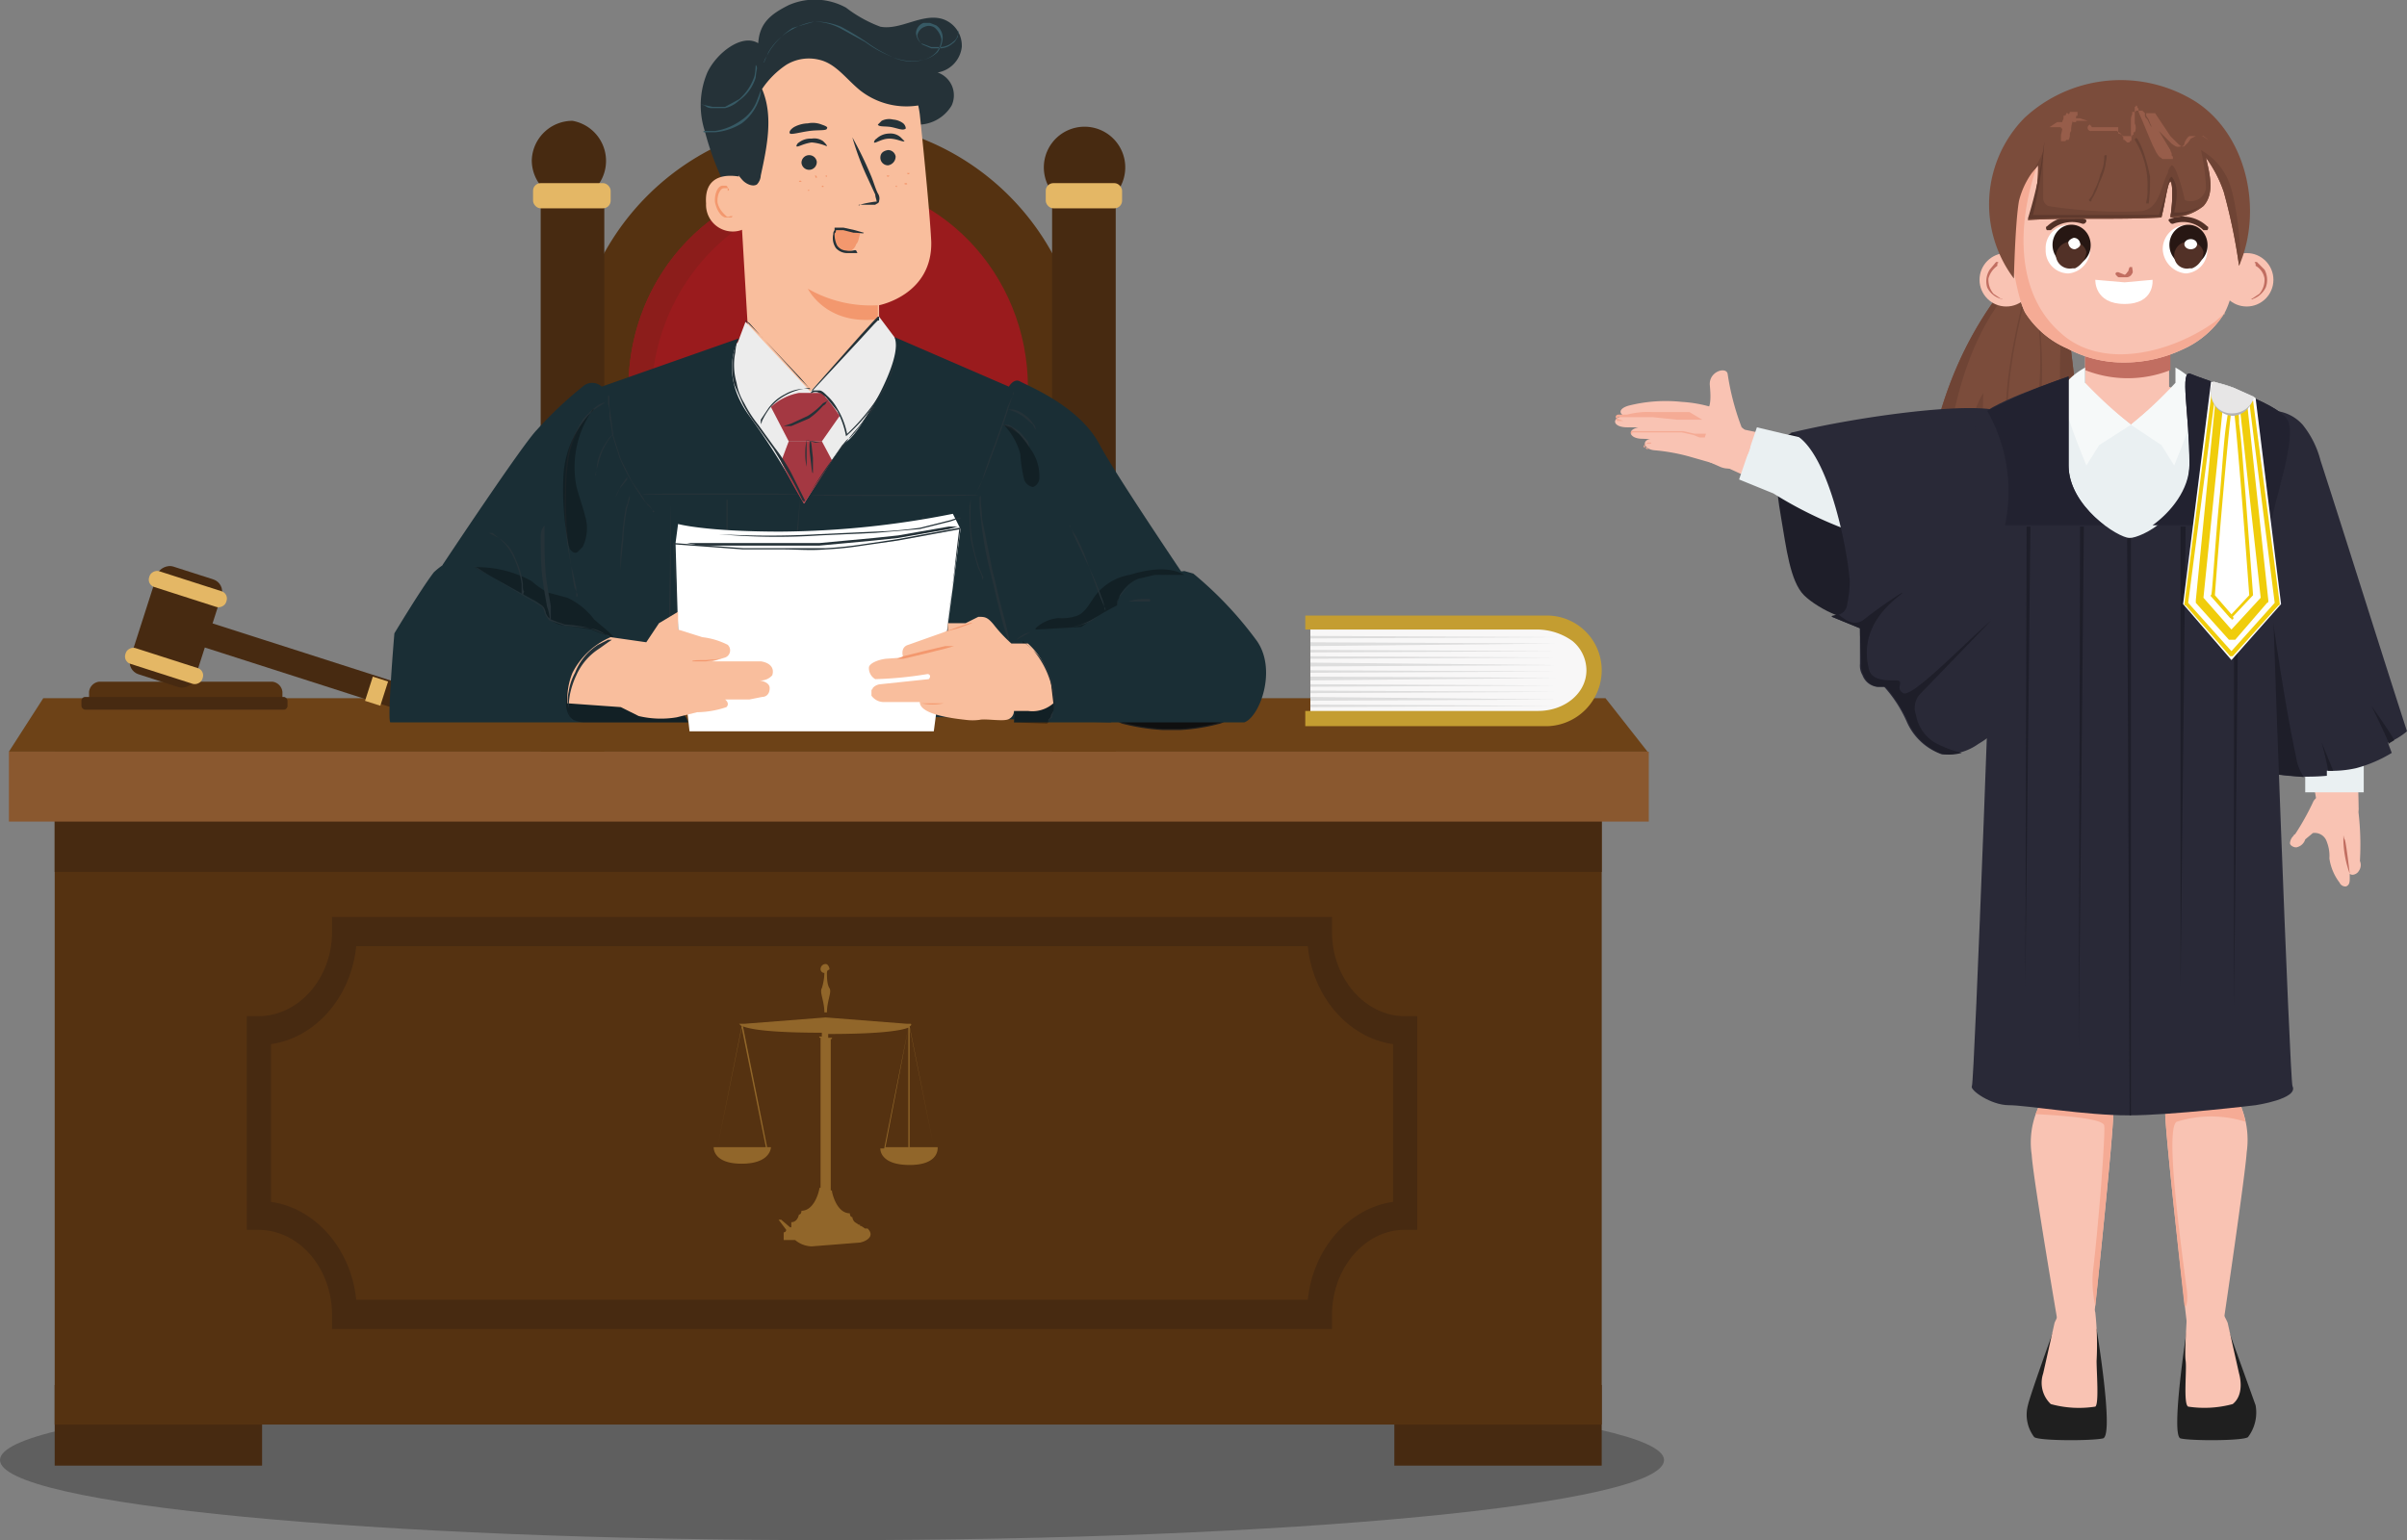 <svg xmlns="http://www.w3.org/2000/svg" viewBox="0 0 189.2 121.1"><rect x="0" y="0" width="189.2" height="121.1" fill="#808080" stroke="none"/><defs><style>.b7a71f2b-9a0e-4c72-bdf7-348ad90ee4cd{isolation:isolate;}.b2fd665e-6e10-4800-842e-e135c419e4ea{fill:#000102;opacity:0.26;}.a98becfd-8459-416e-8bdb-0e85b7994f72{fill:#553211;}.edb0c7a4-c25d-4a51-9c5c-322af519c6a7{fill:#9a1b1d;}.b1e72202-3136-43a2-a39b-ad34d199d5dd{fill:#8c1d1b;}.a52b76dc-0143-42da-9439-801d92d3025f{fill:#472a11;}.bcd24688-e4cb-4b28-b4c0-cf6c53bc0bd3{fill:#e4b765;}.a0610abd-37f6-4e77-aa87-e44f770d34f8{fill:#8a582f;}.a40243da-9cc5-4b57-8059-79b3f283a1ea{fill:#6d4217;}.b0bd56e8-de31-4569-8c08-b4e64658146c{fill:#c49d31;}.b12d3fc1-ccb1-4b12-b33a-aca77feb0274{fill:#f8f7f7;}.f83edacd-d40d-405a-8840-ffc079edf52f{fill:#ddd;}.a4adcfe8-a665-43d8-85b7-4bb908926cb1{fill:#1d1d1d;}.b2dd52e2-86ed-48e2-b691-3666b548cbf9{fill:#0f0f0f;}.bc26c3a1-bdb2-4c26-873a-775f6a43bc8a{fill:#253238;}.afe51736-ac05-48fd-aeea-dd63b80d36ce{fill:#f9be9d;}.b05e2c6b-5534-4467-9fbf-6d3c7ea68373{fill:#f3986e;}.b0087734-c6b4-4486-b271-b4ffa0a2a8eb{fill:#375a65;}.e01823d2-bd18-43ca-90f1-a7c8bc029f4b{fill:#ececec;}.fdcce790-1347-4f0f-b1f0-0deb5892e72f{fill:#1a2e35;}.b375ef18-bf51-45e1-8cca-8f02a56e260e{opacity:0.3;}.fc3e3813-0e62-4694-bd38-d7d392cc6574{fill:#000001;}.aed6a647-4e78-4eff-b568-8ce6559fe149{fill:#ea505e;}.f4f8c80f-471f-4285-85ef-ebd439589478{fill:#fff;}.f80f599d-3418-4472-aae9-cf63992cdac9{opacity:0.49;}.f6e44aca-ef77-4bbb-a80a-c1bf6e6777fb{fill:#d19e43;}.bc12500b-8492-4b38-8e5e-f0bad2178ad9{fill:#7b4c3b;}.f5fc82f7-2e90-4d8f-a919-3f6043ea036f{fill:#6f4435;}.afdc2358-9f1c-4244-a4fe-40d682f16718{fill:#1e1e29;}.feb6c25e-ce3b-428f-88e9-92ad2106c508{fill:#f9c3b3;}.b64ee760-1af5-445e-a383-934a257c6eb9,.e237617b-58b7-4283-8b56-321b61c359a0{fill:#eaf0f2;}.b6cf96de-089b-4312-85a4-be362fc27651{fill:#f5ab95;}.f8d1a2d2-8100-49b6-ba8a-303e91cdc6f8{fill:#292937;}.e5aab837-229a-433c-b388-0fed10d96eb1{fill:#1f1f1f;}.e1ea83f3-8cc2-432f-9e55-4e9e30240fb7{fill:#c16e61;}.ba131fa5-3530-45c9-bf33-48a9fb170e3f{fill:#1a1a1a;}.e863bee7-5dc2-4622-9d97-827eed1aabda{fill:#fbbe32;}.b9a04d6d-c0cc-4a09-b748-df672253694d,.e237617b-58b7-4283-8b56-321b61c359a0{mix-blend-mode:multiply;}.b3fbff99-25d4-4a59-bfe2-b2d98289a4ca{fill:#b1b4b5;}.bbd3e325-b2ca-4586-bf5a-592adea3cceb{fill:#f6f9f9;}.f12d327f-b230-4d2f-b096-7d38469c1dab{fill:#222230;}.b4c942a5-46a5-4ffc-bfc2-e8caecf38598{fill:#271713;}.e812cd24-8b69-4f47-bcdc-032cc6639234{fill:#523127;}.e7c49cea-beb0-4297-84d9-2d83bbd48144{fill:#fffffe;}.a4492fad-1790-45f7-88e9-f18d088e4c14{fill:#684133;}.a0be0819-1d4c-4a08-8476-c1e665522e35{fill:#5e392d;}.a5d640a5-6e29-4c7a-b061-1d1257e78f5e{fill:#975d4a;}.b20a0d12-80c7-486a-b4ec-4d16ed7b7ac6{fill:#f0cd0b;}.aa6ab7d3-1378-4e37-a5b1-1b8e79c91ff5{fill:#b4b4b4;}.bbaf8fdf-c44c-4c82-9174-5117af0818b9{fill:#e7e6e6;}</style></defs><g class="b7a71f2b-9a0e-4c72-bdf7-348ad90ee4cd"><g id="b3b77d65-d0eb-48e7-b023-22509dd6d165" data-name="Layer 1"><path class="b2fd665e-6e10-4800-842e-e135c419e4ea" d="M456.2,534.4c0,3.5-29.3,6.3-65.4,6.3s-65.4-2.8-65.4-6.3,29.3-6.2,65.4-6.2S456.2,531,456.2,534.4Z" transform="translate(-325.4 -419.6)"/><path class="a98becfd-8459-416e-8bdb-0e85b7994f72" d="M405.2,478.5H375.8a5.4,5.4,0,0,1-5.4-5.4V449.2a20.1,20.1,0,0,1,20.1-20.1h0a20.1,20.1,0,0,1,20.1,20.1v23.9A5.4,5.4,0,0,1,405.2,478.5Z" transform="translate(-325.4 -419.6)"/><path class="edb0c7a4-c25d-4a51-9c5c-322af519c6a7" d="M406.2,478.5H374.8V450.1c0-9,7-16.3,15.7-16.3h0c8.7,0,15.7,7.3,15.7,16.3Z" transform="translate(-325.4 -419.6)"/><path class="b1e72202-3136-43a2-a39b-ad34d199d5dd" d="M376.6,451c0-9,7-16.3,15.7-16.3h0a14.5,14.5,0,0,1,5.9,1.2,15.6,15.6,0,0,0-7.7-2.1h0c-8.7,0-15.7,7.3-15.7,16.3v28.4h1.8Z" transform="translate(-325.4 -419.6)"/><path class="a52b76dc-0143-42da-9439-801d92d3025f" d="M407.5,432.2a3.2,3.2,0,0,1,6.3,0,3.2,3.2,0,1,1-6.3,0Z" transform="translate(-325.4 -419.6)"/><polygon class="a52b76dc-0143-42da-9439-801d92d3025f" points="85 15.6 82.7 15.6 82.7 62.7 85 62.7 87.7 62.7 87.7 15.6 85 15.6"/><rect class="bcd24688-e4cb-4b28-b4c0-cf6c53bc0bd3" x="82.2" y="14.4" width="6" height="1.98" rx="0.6"/><path class="a52b76dc-0143-42da-9439-801d92d3025f" d="M367.2,432.2a3.2,3.2,0,0,1,3.2-3.1,3.2,3.2,0,0,1,0,6.3A3.2,3.2,0,0,1,367.2,432.2Z" transform="translate(-325.4 -419.6)"/><polygon class="a52b76dc-0143-42da-9439-801d92d3025f" points="44.7 15.6 42.5 15.6 42.5 62.7 44.7 62.7 47.5 62.7 47.5 15.6 44.7 15.6"/><rect class="bcd24688-e4cb-4b28-b4c0-cf6c53bc0bd3" x="41.9" y="14.4" width="6.1" height="1.98" rx="0.6"/><rect class="a52b76dc-0143-42da-9439-801d92d3025f" x="4.3" y="108.9" width="16.3" height="6.34"/><rect class="a52b76dc-0143-42da-9439-801d92d3025f" x="109.6" y="108.9" width="16.3" height="6.34"/><rect class="a98becfd-8459-416e-8bdb-0e85b7994f72" x="4.3" y="59.1" width="121.6" height="52.91"/><rect class="a52b76dc-0143-42da-9439-801d92d3025f" x="4.3" y="59.1" width="121.6" height="9.46"/><rect class="a0610abd-37f6-4e77-aa87-e44f770d34f8" x="0.7" y="59.1" width="128.9" height="5.5"/><polygon class="a40243da-9cc5-4b57-8059-79b3f283a1ea" points="129.5 59.1 0.7 59.1 3.4 54.9 126.2 54.9 129.5 59.1"/><path class="b0bd56e8-de31-4569-8c08-b4e64658146c" d="M428,476.7h19a4.4,4.4,0,0,0,4.3-4.4h0A4.3,4.3,0,0,0,447,468H428v1.1h.4v6.4H428Z" transform="translate(-325.4 -419.6)"/><path class="b12d3fc1-ccb1-4b12-b33a-aca77feb0274" d="M428.4,475.5v-6.4h17.9a4.8,4.8,0,0,1,2.7.9,3,3,0,0,1,1.1,2.3c0,1.8-1.7,3.2-3.8,3.2H428.4Z" transform="translate(-325.4 -419.6)"/><polygon class="f83edacd-d40d-405a-8840-ffc079edf52f" points="103 55.6 103 55.4 122.4 55.5 103 55.6"/><polygon class="f83edacd-d40d-405a-8840-ffc079edf52f" points="103 55.1 103 54.8 122.4 55 103 55.1"/><polygon class="f83edacd-d40d-405a-8840-ffc079edf52f" points="103 54.5 103 54.3 122.4 54.4 103 54.5"/><polygon class="f83edacd-d40d-405a-8840-ffc079edf52f" points="103 54 103 53.8 122.4 53.9 103 54"/><polygon class="f83edacd-d40d-405a-8840-ffc079edf52f" points="103 53.5 103 53.2 122.4 53.3 103 53.5"/><polygon class="f83edacd-d40d-405a-8840-ffc079edf52f" points="103 52.9 103 52.7 122.4 52.8 103 52.9"/><polygon class="f83edacd-d40d-405a-8840-ffc079edf52f" points="103 52.4 103 52.1 122.4 52.3 103 52.4"/><polygon class="f83edacd-d40d-405a-8840-ffc079edf52f" points="103 51.8 103 51.6 122.4 51.7 103 51.8"/><polygon class="f83edacd-d40d-405a-8840-ffc079edf52f" points="103 51.3 103 51.1 122.4 51.2 103 51.3"/><polygon class="f83edacd-d40d-405a-8840-ffc079edf52f" points="103 50.8 103 50.5 122.4 50.6 103 50.8"/><polygon class="f83edacd-d40d-405a-8840-ffc079edf52f" points="103 50.2 103 50 122.4 50.1 103 50.2"/><path class="a98becfd-8459-416e-8bdb-0e85b7994f72" d="M333.2,473.2h13.6a.9.9,0,0,1,.8.8v.7H332.4V474A.9.9,0,0,1,333.2,473.2Z" transform="translate(-325.4 -419.6)"/><rect class="a52b76dc-0143-42da-9439-801d92d3025f" x="6.4" y="54.8" width="16.2" height="1" rx="0.3"/><rect class="a52b76dc-0143-42da-9439-801d92d3025f" x="334.8" y="466.1" width="8.9" height="5.32" rx="1" transform="translate(-536.2 229) rotate(-72.2)"/><rect class="bcd24688-e4cb-4b28-b4c0-cf6c53bc0bd3" x="339.5" y="462.6" width="1.3" height="6.36" rx="0.6" transform="translate(-532.7 227.8) rotate(-72.2)"/><rect class="bcd24688-e4cb-4b28-b4c0-cf6c53bc0bd3" x="337.6" y="468.6" width="1.3" height="6.36" rx="0.6" transform="translate(-539.7 230.2) rotate(-72.2)"/><path class="a52b76dc-0143-42da-9439-801d92d3025f" d="M339.2,468.8a1.7,1.7,0,0,0,.1.7c.1.3.3.4.6.5l18.7,6a.9.9,0,0,0,1.2-.6,1.1,1.1,0,0,0,0-.8,1,1,0,0,0-.6-.5l-18.7-6A1.2,1.2,0,0,0,339.2,468.8Z" transform="translate(-325.4 -419.6)"/><rect class="bcd24688-e4cb-4b28-b4c0-cf6c53bc0bd3" x="354.1" y="473.2" width="2" height="1.26" transform="translate(-530.1 247.6) rotate(-72.2)"/><path class="a52b76dc-0143-42da-9439-801d92d3025f" d="M430.1,524.1H351.5V523c0-3.7-2.6-6.7-5.8-6.7h-.9V499.5h.9c3.2,0,5.8-3,5.8-6.6v-1.2h78.6v1.2c0,3.6,2.6,6.6,5.7,6.6h1v16.8h-1c-3.1,0-5.7,3-5.7,6.7Zm-76.7-2.3h74.8c.4-4,3.2-7.2,6.7-7.7V501.7c-3.5-.5-6.3-3.7-6.7-7.7H353.4c-.4,4-3.2,7.2-6.7,7.7v12.4C350.2,514.6,353,517.8,353.4,521.8Z" transform="translate(-325.4 -419.6)"/><path class="a4adcfe8-a665-43d8-85b7-4bb908926cb1" d="M422.3,475.2v-1a1.5,1.5,0,0,0-.6-1.1,13.7,13.7,0,0,0-2-1.3c-.2,0-.3-.2-.3-.4v-.8c0-.3-.1-.4-.4-.5h-3c-.3.1-.5.2-.5.5v.8c.1.2,0,.4-.2.4a10.7,10.7,0,0,0-2.1,1.3,1.4,1.4,0,0,0-.5,1.1v1a1.4,1.4,0,0,0,.9,1.3,16.4,16.4,0,0,0,3.2.5h1.4a15.4,15.4,0,0,0,3.1-.5A1.4,1.4,0,0,0,422.3,475.2Z" transform="translate(-325.4 -419.6)"/><path class="b2dd52e2-86ed-48e2-b691-3666b548cbf9" d="M422.3,474.5a1.4,1.4,0,0,1-1,1.3,10.6,10.6,0,0,1-3.1.5h-1.4a11.3,11.3,0,0,1-3.2-.5,1.4,1.4,0,0,1-.9-1.3v-.4h0v1a1.4,1.4,0,0,0,.9,1.3,16.4,16.4,0,0,0,3.2.5h1.4a15.4,15.4,0,0,0,3.1-.5,1.4,1.4,0,0,0,1-1.3v-1h0Z" transform="translate(-325.4 -419.6)"/><path class="bc26c3a1-bdb2-4c26-873a-775f6a43bc8a" d="M399.5,421.1c-1.6-.5-3.3.9-4.9.6a10.3,10.3,0,0,1-2.7-1.5,5.1,5.1,0,0,0-4.5-.2c-1.4.7-2.3,1.4-2.4,3-1.3-.8-3.3.8-4,2.3a6.6,6.6,0,0,0-.2,4.6,22,22,0,0,0,3.7,7.7c.1.2.3.5.6.4a.8.8,0,0,0,.2-.5,16.1,16.1,0,0,0-.1-4.4,11.4,11.4,0,0,1,.3-4.5,4.2,4.2,0,0,1,3-2.9,4.5,4.5,0,0,1,3.2.6c1,.6,1.8,1.3,2.7,1.9a6.6,6.6,0,0,0,3,1.2,3.1,3.1,0,0,0,2.8-1.5,1.9,1.9,0,0,0-1.1-2.6,2.3,2.3,0,0,0,1.9-2A2.2,2.2,0,0,0,399.5,421.1Z" transform="translate(-325.4 -419.6)"/><path class="afe51736-ac05-48fd-aeea-dd63b80d36ce" d="M394.5,446.8v-3.2s4.2-.8,4.1-5c-.1-2-.5-6.2-.9-10a7.9,7.9,0,0,0-8.1-6.9h-.4c-4.4.4-6.5,4.3-5.9,8.7l1,17a5.2,5.2,0,0,0,5.4,4.9h0A5.2,5.2,0,0,0,394.5,446.8Z" transform="translate(-325.4 -419.6)"/><path class="b05e2c6b-5534-4467-9fbf-6d3c7ea68373" d="M394.4,443.6a9.9,9.9,0,0,1-5.5-1.3s1.4,2.9,5.5,2.4Z" transform="translate(-325.4 -419.6)"/><path class="bc26c3a1-bdb2-4c26-873a-775f6a43bc8a" d="M395.8,431.9a.7.7,0,0,1-.6.7.6.6,0,0,1-.6-.6q0-.5.6-.6A.6.6,0,0,1,395.8,431.9Z" transform="translate(-325.4 -419.6)"/><path class="bc26c3a1-bdb2-4c26-873a-775f6a43bc8a" d="M396.5,430.7c-.1.1-.6-.2-1.2-.2s-1.1.4-1.2.3a.4.4,0,0,1,.2-.3,1.5,1.5,0,0,1,1-.4,1.2,1.2,0,0,1,.9.3Z" transform="translate(-325.4 -419.6)"/><path class="bc26c3a1-bdb2-4c26-873a-775f6a43bc8a" d="M389.6,432.3a.6.6,0,1,1-1.2.1.6.6,0,0,1,.6-.6A.6.6,0,0,1,389.6,432.3Z" transform="translate(-325.4 -419.6)"/><path class="bc26c3a1-bdb2-4c26-873a-775f6a43bc8a" d="M390.4,431.1a3.9,3.9,0,0,0-1.2-.3c-.7.1-1.1.4-1.2.3a.4.4,0,0,1,.2-.3,1.5,1.5,0,0,1,1-.3,1.2,1.2,0,0,1,.9.2C390.3,430.9,390.4,431,390.4,431.1Z" transform="translate(-325.4 -419.6)"/><path class="bc26c3a1-bdb2-4c26-873a-775f6a43bc8a" d="M392.9,435.8c0-.1.4-.2,1-.3s.4,0,.4-.1-.1-.3-.1-.5l-.6-1.3a21.3,21.3,0,0,1-1.2-3.2,30.1,30.1,0,0,1,1.5,3.1c.2.5.3.9.5,1.3a.7.7,0,0,1,.1.6c0,.2-.2.2-.3.3h-1.3Z" transform="translate(-325.4 -419.6)"/><path class="bc26c3a1-bdb2-4c26-873a-775f6a43bc8a" d="M390.4,429.7c0,.2-.7.1-1.4.2s-1.4.3-1.5.2,0-.3.3-.5a2.4,2.4,0,0,1,1.1-.3,1.9,1.9,0,0,1,1.1.1C390.3,429.5,390.5,429.6,390.4,429.7Z" transform="translate(-325.4 -419.6)"/><path class="bc26c3a1-bdb2-4c26-873a-775f6a43bc8a" d="M396.6,429.7c-.2.2-.6,0-1.1-.1s-1,0-1.1-.2l.3-.3a1.3,1.3,0,0,1,.9-.1,1.5,1.5,0,0,1,.8.3A.6.6,0,0,1,396.6,429.7Z" transform="translate(-325.4 -419.6)"/><path class="afe51736-ac05-48fd-aeea-dd63b80d36ce" d="M383.6,433.5c-.1,0-2.9-.7-2.7,2.1a2.1,2.1,0,0,0,3,2Z" transform="translate(-325.4 -419.6)"/><path class="b05e2c6b-5534-4467-9fbf-6d3c7ea68373" d="M383,436.6h-.2s-.2.1-.3,0-.6-.5-.7-1.1a1.7,1.7,0,0,1,.1-.7c.1-.2.2-.4.4-.4h.3v.2a.1.1,0,0,0,0-.2c0-.1,0-.1-.1-.2h-.3c-.2,0-.4.2-.5.5a1.9,1.9,0,0,0-.1.8c.1.5.4,1.1.8,1.2h.5Z" transform="translate(-325.4 -419.6)"/><path class="bc26c3a1-bdb2-4c26-873a-775f6a43bc8a" d="M398.4,427.7a5.9,5.9,0,0,1-5.4-1c-1.1-.9-1.9-2.1-3.2-2.4a3.4,3.4,0,0,0-2.6.4,6.9,6.9,0,0,0-1.9,1.9c.9,2.1.4,4.5-.1,6.8a1.1,1.1,0,0,1-.3.7c-.3.2-.8,0-1.1-.3a3.4,3.4,0,0,1-.9-1.8,12.3,12.3,0,0,1-.1-4.7,8.8,8.8,0,0,1,2-4.1,7.7,7.7,0,0,1,5.3-2.2,9,9,0,0,1,5.5,1.7,5.2,5.2,0,0,1,1.9,2" transform="translate(-325.4 -419.6)"/><path class="b0087734-c6b4-4486-b271-b4ffa0a2a8eb" d="M400.7,422s.1.1,0,.3a.9.9,0,0,1-.4.6,1.5,1.5,0,0,1-1,.4h-.7l-.8-.3a1.2,1.2,0,0,1-.4-.8.9.9,0,0,1,.6-.8h.5l.5.2a1.2,1.2,0,0,1,.5,1,2.1,2.1,0,0,1-.4,1.1,2.4,2.4,0,0,1-1.1.6,3.4,3.4,0,0,1-2.4-.2,9.4,9.4,0,0,1-2.2-1.2l-2-1.1a4.6,4.6,0,0,0-2-.5l-1.7.5a6,6,0,0,0-1.8,1.8l-.4.7a.3.3,0,0,1-.1.2h0a.1.1,0,0,0,.1-.1l.3-.7a4.7,4.7,0,0,1,1.9-1.8,4.9,4.9,0,0,1,1.7-.6,5.2,5.2,0,0,1,2.1.4,21.2,21.2,0,0,1,2,1.2,10.5,10.5,0,0,0,2.1,1.2,4,4,0,0,0,2.4.2,2.1,2.1,0,0,0,1-.6,1.8,1.8,0,0,0,.4-1,1.6,1.6,0,0,0-.5-.9.8.8,0,0,0-.8-.1.9.9,0,0,0-.6.7,1.3,1.3,0,0,0,.4.7l.7.3h.7a1.5,1.5,0,0,0,1-.4c.2-.1.3-.4.4-.5Z" transform="translate(-325.4 -419.6)"/><path class="b0087734-c6b4-4486-b271-b4ffa0a2a8eb" d="M380.5,427.8l.9.2h1l1.1-.6a4.1,4.1,0,0,0,1.2-1.8,5.1,5.1,0,0,0,.1-.9.4.4,0,0,1,.1.3,5.6,5.6,0,0,0-.1.7,3.4,3.4,0,0,1-1.3,1.8,2.4,2.4,0,0,1-1.1.6h-1a.8.8,0,0,1-.6-.2Z" transform="translate(-325.4 -419.6)"/><path class="b0087734-c6b4-4486-b271-b4ffa0a2a8eb" d="M380.7,429.9h.9a4.7,4.7,0,0,0,2-.8,3.2,3.2,0,0,0,1.3-1.6l.3-.8v.2a2.5,2.5,0,0,1-.2.7,3.9,3.9,0,0,1-1.3,1.7,4.7,4.7,0,0,1-2.1.7h-.9Z" transform="translate(-325.4 -419.6)"/><path class="b05e2c6b-5534-4467-9fbf-6d3c7ea68373" d="M388.3,433.9h-.1a.1.1,0,0,1,.2,0Z" transform="translate(-325.4 -419.6)"/><path class="b05e2c6b-5534-4467-9fbf-6d3c7ea68373" d="M389.6,433.6a.1.1,0,0,1-.1-.1c-.1-.1,0-.1,0-.1a.1.1,0,0,1,.1.1Z" transform="translate(-325.4 -419.6)"/><path class="b05e2c6b-5534-4467-9fbf-6d3c7ea68373" d="M390.4,433.5c-.1,0-.1,0-.1-.1h.1Z" transform="translate(-325.4 -419.6)"/><path class="b05e2c6b-5534-4467-9fbf-6d3c7ea68373" d="M389,434.6h-.1a.1.1,0,0,1,.1-.1Z" transform="translate(-325.4 -419.6)"/><path class="b05e2c6b-5534-4467-9fbf-6d3c7ea68373" d="M390.1,434.3H390c0-.1,0-.1.1-.1h0C390.2,434.3,390.1,434.3,390.1,434.3Z" transform="translate(-325.4 -419.6)"/><path class="b05e2c6b-5534-4467-9fbf-6d3c7ea68373" d="M396,433.4h0Z" transform="translate(-325.4 -419.6)"/><path class="b05e2c6b-5534-4467-9fbf-6d3c7ea68373" d="M396.8,433.3a.1.1,0,0,1-.1-.1h.2A.1.1,0,0,1,396.8,433.3Z" transform="translate(-325.4 -419.6)"/><path class="b05e2c6b-5534-4467-9fbf-6d3c7ea68373" d="M395.2,433.5a.1.1,0,0,1-.1-.1h.2A.1.1,0,0,1,395.2,433.5Z" transform="translate(-325.4 -419.6)"/><path class="b05e2c6b-5534-4467-9fbf-6d3c7ea68373" d="M395.9,434.3c-.1,0-.1,0-.1-.1h.1Z" transform="translate(-325.4 -419.6)"/><path class="b05e2c6b-5534-4467-9fbf-6d3c7ea68373" d="M396.6,434.1c-.1,0-.1,0-.1-.1h.1c.1,0,.1,0,.1.1Z" transform="translate(-325.4 -419.6)"/><path class="b05e2c6b-5534-4467-9fbf-6d3c7ea68373" d="M393,438c-.1.3-.1.6-.3.8a.9.9,0,0,1-.6.6,1.1,1.1,0,0,1-.8-.3,2,2,0,0,1-.4-.8.8.8,0,0,1,.3-.7h.3l1.5.3" transform="translate(-325.4 -419.6)"/><path class="bc26c3a1-bdb2-4c26-873a-775f6a43bc8a" d="M392.7,439.3c-.1-.1-.3.1-.8,0a.9.9,0,0,1-.7-.4,2,2,0,0,1-.2-.9c0-.1.1-.1.1-.2s0-.1.1-.1h.5l.8.2c.5,0,.8.1.8,0l-.7-.2-.9-.2H391v.2a.4.4,0,0,0-.1.3,1.4,1.4,0,0,0,.2,1.1,1.2,1.2,0,0,0,.9.4h.8Z" transform="translate(-325.4 -419.6)"/><path class="e01823d2-bd18-43ca-90f1-a7c8bc029f4b" d="M383.4,446.5l.6-1.6,5.1,5.5,5.4-5.9,1.5,2s1.6,7.8,1.4,7.9-7.7,4.8-7.7,4.8l-6.2-.2-4.3-8Z" transform="translate(-325.4 -419.6)"/><path class="fdcce790-1347-4f0f-b1f0-0deb5892e72f" d="M360.2,474.8V464s6.3-9.5,7.4-10.6a30.6,30.6,0,0,1,3.6-3.4,1.1,1.1,0,0,1,1.5,0h0l10.8-3.8s-1.7,2.7.8,6.1a57.9,57.9,0,0,1,4.3,6.9s2.5-4.2,3.5-5,4.4-6.4,3.6-8.1l9,3.9s.4-.7.9-.4,4.6,1.9,6.2,4.9,9.4,14.4,9.4,14.4l-8.5,7.5Z" transform="translate(-325.4 -419.6)"/><path class="bc26c3a1-bdb2-4c26-873a-775f6a43bc8a" d="M376.9,459.8h-.1l-.2-.2-.3-.3-.4-.5-.4-.6-.5-.8a15,15,0,0,1-.9-1.8l-.6-1.9c0-.3-.1-.6-.1-.9a1.7,1.7,0,0,1-.1-.7,1.5,1.5,0,0,0-.1-.7v-.7h0a.1.1,0,0,1,.1.1v.7a12693422498021.5,12693422498021.5,0,0,0,.2,1.4c0,.3.1.6.1.9l.6,1.9.9,1.8.5.7.4.6a1,1,0,0,0,.4.5l.3.4v.2Z" transform="translate(-325.4 -419.6)"/><path class="bc26c3a1-bdb2-4c26-873a-775f6a43bc8a" d="M372.2,457a1.8,1.8,0,0,1,.1-.5,3.5,3.5,0,0,1,.3-1.3,6.3,6.3,0,0,1,.7-1.2l.4-.4-.4.5a5.4,5.4,0,0,0-.6,1.1c-.2.5-.3,1-.4,1.3S372.3,457,372.2,457Z" transform="translate(-325.4 -419.6)"/><path class="bc26c3a1-bdb2-4c26-873a-775f6a43bc8a" d="M370.8,466.5v-.2c-.1-.1-.1-.2-.2-.4s-.2-1-.3-1.8a24,24,0,0,1-.5-5.8,16.9,16.9,0,0,1,.3-3.3,10.8,10.8,0,0,1,1.1-2.4,6.4,6.4,0,0,1,1.3-1.2l.5-.2h0l-.4.3a3.6,3.6,0,0,0-1.3,1.2,6.7,6.7,0,0,0-1.1,2.4,15.1,15.1,0,0,0-.3,3.2,31.5,31.5,0,0,0,.4,5.8c.2.7.3,1.3.4,1.7v.7Z" transform="translate(-325.4 -419.6)"/><path class="bc26c3a1-bdb2-4c26-873a-775f6a43bc8a" d="M373.1,462.9V461a5.3,5.3,0,0,1,.3-1.2,3.6,3.6,0,0,1,.4-1.1,1.9,1.9,0,0,1,.5-.9l.4-.5v-.2l-.5.7-.4.9a3.6,3.6,0,0,0-.4,1.1,5.3,5.3,0,0,0-.3,1.2v1.9Z" transform="translate(-325.4 -419.6)"/><path class="bc26c3a1-bdb2-4c26-873a-775f6a43bc8a" d="M374.2,465.5v-1a10.9,10.9,0,0,1,.1-2.5,15.6,15.6,0,0,1,.3-2.5,2.5,2.5,0,0,0,.2-.7.8.8,0,0,0,.1-.3v.3l-.2.7a15.6,15.6,0,0,0-.3,2.5c-.1.9-.2,1.8-.2,2.4v1.1Z" transform="translate(-325.4 -419.6)"/><path class="bc26c3a1-bdb2-4c26-873a-775f6a43bc8a" d="M388.2,458.5H375.9c0-.1,2.7-.1,6.1-.1S388.2,458.4,388.2,458.5Z" transform="translate(-325.4 -419.6)"/><path class="bc26c3a1-bdb2-4c26-873a-775f6a43bc8a" d="M378,475.3v-8.1c.1-4.4.1-8,.1-8s.1,3.6,0,8S378.1,475.3,378,475.3Z" transform="translate(-325.4 -419.6)"/><path class="bc26c3a1-bdb2-4c26-873a-775f6a43bc8a" d="M381.8,475.7v-2.5c.1-1.6.2-3.7.3-6s.3-4.4.4-6v-2.3h.1v2.3c0,1.6-.2,3.7-.3,6s-.3,4.4-.4,6-.1,1.4-.1,1.8v.7Z" transform="translate(-325.4 -419.6)"/><path class="bc26c3a1-bdb2-4c26-873a-775f6a43bc8a" d="M387,474.8s.3-3.6.6-8,.7-8.1.7-8.1-.2,3.6-.6,8.1S387,474.8,387,474.8Z" transform="translate(-325.4 -419.6)"/><path class="bc26c3a1-bdb2-4c26-873a-775f6a43bc8a" d="M402.3,458.5c0,.1-3,.1-6.6.1s-6.5,0-6.5-.1h13.1Z" transform="translate(-325.4 -419.6)"/><path class="bc26c3a1-bdb2-4c26-873a-775f6a43bc8a" d="M392.4,475h0v-2.2a36.2,36.2,0,0,1,.1-5.6c.1-2.2.4-4.2.6-5.6a15.7,15.7,0,0,1,.3-1.6v0a15.7,15.7,0,0,0-.3,1.6c-.2,1.5-.5,3.4-.6,5.6s-.2,4.2-.2,5.6.1,1.3.1,1.7v.5Z" transform="translate(-325.4 -419.6)"/><path class="bc26c3a1-bdb2-4c26-873a-775f6a43bc8a" d="M397.3,477.1h0v-.7a14.9,14.9,0,0,0-.1-1.9c0-1.6,0-3.8.1-6.3s.3-4.7.5-6.3.2-1.5.2-1.9v-.7h0v.7a8.4,8.4,0,0,0-.2,1.9c-.2,1.6-.4,3.8-.5,6.3s-.1,4.7-.1,6.3a9.8,9.8,0,0,0,.1,1.9v.7Z" transform="translate(-325.4 -419.6)"/><path class="bc26c3a1-bdb2-4c26-873a-775f6a43bc8a" d="M402.1,458.5a.8.8,0,0,1,.1-.3l.4-.8c.2-.8.6-1.8,1-2.9s.8-2.2,1-2.9l.4-.9a.4.4,0,0,1,.1-.3.8.8,0,0,1-.1.3l-.3.9c-.2.7-.6,1.8-1,2.9s-.8,2.2-1.1,2.9a2.9,2.9,0,0,1-.4.8C402.1,458.4,402.1,458.6,402.1,458.5Z" transform="translate(-325.4 -419.6)"/><path class="bc26c3a1-bdb2-4c26-873a-775f6a43bc8a" d="M402.6,465.2V465a3.6,3.6,0,0,0-.3-.7c-.2-.6-.4-1.4-.6-2.3a23.6,23.6,0,0,1-.1-2.5c0-.3.1-.5.1-.7v.7a12,12,0,0,0,.7,4.8l.3.7Z" transform="translate(-325.4 -419.6)"/><path class="bc26c3a1-bdb2-4c26-873a-775f6a43bc8a" d="M404.6,470h0v-.3a8.3,8.3,0,0,1-.4-1.2c-.3-1.1-.6-2.5-1-4.1s-.6-3-.7-4a7.2,7.2,0,0,1-.1-1.3v-.3c0-.1,0-.2.1-.2v.5c0,.3.1.7.1,1.3l.8,4c.4,1.6.7,3,1,4l.3,1.3v.3Z" transform="translate(-325.4 -419.6)"/><path class="bc26c3a1-bdb2-4c26-873a-775f6a43bc8a" d="M406.3,454.8l-.2-.3-.6-.8-.9-.5-.4-.2h.5l.8.5.7.8A1.6,1.6,0,0,1,406.3,454.8Z" transform="translate(-325.4 -419.6)"/><path class="bc26c3a1-bdb2-4c26-873a-775f6a43bc8a" d="M406.8,453.4l-.2-.4-.7-.6a3.5,3.5,0,0,0-1.3-.6h.4a1.8,1.8,0,0,1,.9.4,2.3,2.3,0,0,1,.7.7A.6.6,0,0,1,406.8,453.4Z" transform="translate(-325.4 -419.6)"/><path class="fdcce790-1347-4f0f-b1f0-0deb5892e72f" d="M361.4,463.4a5.9,5.9,0,0,0-1.9,1.2c-1,1.3-3.1,4.8-3.1,4.8s-.6,7.1-.3,7h23.4s-2.7-6.1-7.5-7.3l-3.3-.6s-.3-1.5-.7-1.5S361.4,463.4,361.4,463.4Z" transform="translate(-325.4 -419.6)"/><path class="fdcce790-1347-4f0f-b1f0-0deb5892e72f" d="M405.8,469.6a1.5,1.5,0,0,1,1.2-.6l3.4-.2a14.3,14.3,0,0,1,3-1.9,1.9,1.9,0,0,1,1.1-1.6,25.7,25.7,0,0,1,4-.8l.7.2a29.2,29.2,0,0,1,5,5.3c1.6,2.3.2,6-1,6.4H405.1Z" transform="translate(-325.4 -419.6)"/><g class="b375ef18-bf51-45e1-8cca-8f02a56e260e"><path class="fc3e3813-0e62-4694-bd38-d7d392cc6574" d="M362.7,464.2a8.8,8.8,0,0,1,4.5,1.1,6,6,0,0,0,1.3.9l1.5.4a5.6,5.6,0,0,1,2.1,1.7c.2.2,1.6,1.3,1.5,1.4a11.5,11.5,0,0,1-1.7-.6l-2-.3a2.2,2.2,0,0,1-1.4-.6c-.2-.3-.2-.5-.4-.8a2.2,2.2,0,0,0-.9-.7l-4.5-2.5" transform="translate(-325.4 -419.6)"/></g><g class="b375ef18-bf51-45e1-8cca-8f02a56e260e"><path class="fc3e3813-0e62-4694-bd38-d7d392cc6574" d="M406.8,469a3,3,0,0,1,1.8-.8,3.6,3.6,0,0,0,1.5-.2c.7-.3,1-1.1,1.5-1.7a4.3,4.3,0,0,1,2.6-1.5c1-.3,2.9-.8,4.3,0h-2.3l-1.3.3a2.7,2.7,0,0,0-1.7,2.1h0a23.1,23.1,0,0,0-2.8,1.7l-3.6.2" transform="translate(-325.4 -419.6)"/></g><g class="b375ef18-bf51-45e1-8cca-8f02a56e260e"><path class="fc3e3813-0e62-4694-bd38-d7d392cc6574" d="M372,451.8a7.9,7.9,0,0,0-1.3,6c.2.8.5,1.6.7,2.4a3.3,3.3,0,0,1-.2,2.4l-.4.4c-.1.1-.3.1-.5-.1s-.1-.2-.2-.4a21.9,21.9,0,0,1-.4-5.7,7.7,7.7,0,0,1,2.4-5" transform="translate(-325.4 -419.6)"/></g><g class="b375ef18-bf51-45e1-8cca-8f02a56e260e"><path class="fc3e3813-0e62-4694-bd38-d7d392cc6574" d="M404.3,453a5.3,5.3,0,0,1,1.3,2.3,12,12,0,0,0,.3,2,.9.9,0,0,0,.7.6.8.8,0,0,0,.5-.8,3.6,3.6,0,0,0-.7-2.2,5.9,5.9,0,0,0-1.5-1.7" transform="translate(-325.4 -419.6)"/></g><g class="b375ef18-bf51-45e1-8cca-8f02a56e260e"><path class="fc3e3813-0e62-4694-bd38-d7d392cc6574" d="M379.4,476.1v.3h-8a2,2,0,0,1-1.1-.3,1.8,1.8,0,0,1-.4-1.3,5.4,5.4,0,0,1,3.2-4.9s.3-.4,1,.2S379.4,476.1,379.4,476.1Z" transform="translate(-325.4 -419.6)"/></g><path class="bc26c3a1-bdb2-4c26-873a-775f6a43bc8a" d="M373.5,469.7h-.1l-.4-.2-1.2-.5-2-.2-.6-.2-.6-.2a2.1,2.1,0,0,1-.4-.6,1.1,1.1,0,0,0-.2-.5h0l-3.9-2.3-1.2-.7-.3-.2h0l.4.2,1.1.7,3.9,2.2h0a.9.9,0,0,1,.3.6,1,1,0,0,0,.4.5l.5.2.6.2a12,12,0,0,1,2,.3,2.7,2.7,0,0,1,1.2.5.5.5,0,0,1,.4.2Z" transform="translate(-325.4 -419.6)"/><path class="bc26c3a1-bdb2-4c26-873a-775f6a43bc8a" d="M368.2,460.9V462c0,.7,0,1.6.1,2.7s.3,1.9.4,2.6v1.1a.4.4,0,0,1-.1-.3,4.5,4.5,0,0,0-.2-.8c-.1-.6-.3-1.6-.4-2.6s-.1-2-.1-2.7a1.9,1.9,0,0,1,.1-.8Z" transform="translate(-325.4 -419.6)"/><g class="b375ef18-bf51-45e1-8cca-8f02a56e260e"><path class="fc3e3813-0e62-4694-bd38-d7d392cc6574" d="M407.7,476.5a1.7,1.7,0,0,0,.4-.7,2.8,2.8,0,0,0,.1-1.8,5.8,5.8,0,0,0-2.4-4l-.7,6.4Z" transform="translate(-325.4 -419.6)"/></g><path class="bc26c3a1-bdb2-4c26-873a-775f6a43bc8a" d="M366.5,466.4a.3.3,0,0,1-.1-.2v-.7a7.1,7.1,0,0,0-.6-2,4.2,4.2,0,0,0-1.2-1.6l-.8-.4h.3l.5.4a3.1,3.1,0,0,1,1.3,1.6,6.3,6.3,0,0,1,.6,2c0,.3,0,.5.1.6Z" transform="translate(-325.4 -419.6)"/><path class="bc26c3a1-bdb2-4c26-873a-775f6a43bc8a" d="M415.8,466.7h-.4a3.4,3.4,0,0,0-1.3.2,4.7,4.7,0,0,0-1.7.7l-.9.6a3.1,3.1,0,0,1-1,.5,6.3,6.3,0,0,1-2.3.3,4.8,4.8,0,0,0-1.8.3,2.3,2.3,0,0,0-1.1.6l-.3.3h.1c0-.1.1-.2.2-.3l1.1-.6a4.8,4.8,0,0,1,1.8-.3,5.6,5.6,0,0,0,2.2-.3,9.5,9.5,0,0,0,2-1.1,4.7,4.7,0,0,1,1.7-.7h1.7Z" transform="translate(-325.4 -419.6)"/><path class="bc26c3a1-bdb2-4c26-873a-775f6a43bc8a" d="M418.6,464.9h-.9a6.2,6.2,0,0,0-2.3.1,4,4,0,0,0-1.9,1.3,1.9,1.9,0,0,0-.3.9h0v-.2a1.1,1.1,0,0,1,.3-.6,3.6,3.6,0,0,1,1.9-1.4,6.1,6.1,0,0,1,2.3-.1h.9Z" transform="translate(-325.4 -419.6)"/><path class="bc26c3a1-bdb2-4c26-873a-775f6a43bc8a" d="M412.3,467.6a.4.4,0,0,1-.1-.3l-.3-.7-.9-2.4-1.1-2.3-.3-.7c-.1-.2-.2-.3-.1-.3a.8.8,0,0,0,.1.3l.4.6a14.5,14.5,0,0,1,1,2.4,20.8,20.8,0,0,1,1,2.4,2.5,2.5,0,0,1,.2.7A.8.8,0,0,1,412.3,467.6Z" transform="translate(-325.4 -419.6)"/><path class="bc26c3a1-bdb2-4c26-873a-775f6a43bc8a" d="M384,444.9h.1l.2.2,1,1,3,3.3.8.8h0a3.1,3.1,0,0,0-2,.4,3.6,3.6,0,0,0-1.3,1.1l-.6.9v.4h0c0-.1.1-.2.1-.3a6.4,6.4,0,0,1,.6-1,4.2,4.2,0,0,1,1.2-1,4.7,4.7,0,0,1,2.1-.6H389l-.7-.8-3.1-3.3-.9-1-.3-.2Z" transform="translate(-325.4 -419.6)"/><path class="aed6a647-4e78-4eff-b568-8ce6559fe149" d="M386,451.6l1.4,2.7H390l1.4-2a12.9,12.9,0,0,0-1.4-1.8h-1.8A4.4,4.4,0,0,0,386,451.6Z" transform="translate(-325.4 -419.6)"/><path class="aed6a647-4e78-4eff-b568-8ce6559fe149" d="M387.4,454.3l-.6,1.6a34.7,34.7,0,0,0,1.8,3.3l2.2-3.4-.8-1.5Z" transform="translate(-325.4 -419.6)"/><g class="b375ef18-bf51-45e1-8cca-8f02a56e260e"><path class="fc3e3813-0e62-4694-bd38-d7d392cc6574" d="M386,451.6l1.4,2.7H390l1.4-2a12.9,12.9,0,0,0-1.4-1.8h-1.8A4.4,4.4,0,0,0,386,451.6Z" transform="translate(-325.4 -419.6)"/></g><g class="b375ef18-bf51-45e1-8cca-8f02a56e260e"><path class="fc3e3813-0e62-4694-bd38-d7d392cc6574" d="M387.4,454.3l-.6,1.6a34.7,34.7,0,0,0,1.8,3.3l2.2-3.4-.8-1.5Z" transform="translate(-325.4 -419.6)"/></g><path class="bc26c3a1-bdb2-4c26-873a-775f6a43bc8a" d="M389.9,454.4l-1.2-.2h0l.8.2Z" transform="translate(-325.4 -419.6)"/><path class="bc26c3a1-bdb2-4c26-873a-775f6a43bc8a" d="M390.5,451.1h-.1a.5.5,0,0,1-.3.4,5.7,5.7,0,0,1-1.1,1l-1.4.6H387l.6-.2,1.3-.6a6.3,6.3,0,0,0,1.2-1Z" transform="translate(-325.4 -419.6)"/><path class="bc26c3a1-bdb2-4c26-873a-775f6a43bc8a" d="M388.8,456.3a4.5,4.5,0,0,1-.1-1,5,5,0,0,1,.1-1.1v2.1Z" transform="translate(-325.4 -419.6)"/><path class="bc26c3a1-bdb2-4c26-873a-775f6a43bc8a" d="M389.3,456.8c-.1,0-.1-.5-.2-1.2s-.1-1.3,0-1.3.1.5.2,1.3Z" transform="translate(-325.4 -419.6)"/><path class="bc26c3a1-bdb2-4c26-873a-775f6a43bc8a" d="M394.5,444.5h-.1l-.3.3-1.1,1.2-3.8,4.3h.6c.2,0,.4.2.6.4a3.9,3.9,0,0,1,.8,1,6,6,0,0,1,.8,2.1h-.1a16.4,16.4,0,0,0,2.2-2.5l.8-1.2a10.4,10.4,0,0,0,.5-1.2,9.6,9.6,0,0,0,.5-1.7v-.5h.1a.7.7,0,0,0-.1.5c-.1.4-.2,1-.4,1.7l-.5,1.2-.8,1.2a13.8,13.8,0,0,1-2.3,2.6h0a6.8,6.8,0,0,0-.7-2l-.9-1.1c-.2-.1-.3-.3-.5-.3a.6.6,0,0,0-.6,0h-.1l3.9-4.2,1.1-1.2.3-.3h.1Z" transform="translate(-325.4 -419.6)"/><path class="bc26c3a1-bdb2-4c26-873a-775f6a43bc8a" d="M394.1,451.6H394l-.3.4a9.2,9.2,0,0,1-1.2,1.6l-.4.5c-.2.1-.3.3-.5.5l-.9,1.3c-.7.9-1.3,2-2.1,3.1h-.1a21.2,21.2,0,0,0-1.1-2.1l-1.2-2-1.3-1.8a12,12,0,0,1-1.1-1.7l-.7-1.6a5.6,5.6,0,0,1,0-2.6,7.3,7.3,0,0,1,.2-.8h0v.2a5.6,5.6,0,0,0-.1.7,5,5,0,0,0,.1,2.4,4.4,4.4,0,0,0,.6,1.6,9.9,9.9,0,0,0,1.1,1.7l1.3,1.8a13.7,13.7,0,0,1,1.3,2l1.1,2.2h-.1l2.1-3a6.4,6.4,0,0,1,1-1.3l.4-.6c.2-.1.3-.3.5-.5l1.2-1.5.3-.4h.1Z" transform="translate(-325.4 -419.6)"/><path class="f4f8c80f-471f-4285-85ef-ebd439589478" d="M378.7,469.1l-.2-6.8.2-1.5s2.1.6,8.1.6a71.3,71.3,0,0,0,13.5-1.4l.6,1.2h0l-2.1,15.9H379.6Z" transform="translate(-325.4 -419.6)"/><path class="afe51736-ac05-48fd-aeea-dd63b80d36ce" d="M373.4,469.7l2.8.4,1-1.5,1.5-.9v1.4l1.9.6a5.9,5.9,0,0,1,2,.6.6.6,0,0,1-.2,1l-1,.3h3.8c.7.1,1.1.5.9,1.1a1.2,1.2,0,0,1-.8.4h-.2s.8.1.8.6-.3.7-.6.7l-1,.2h-1.9s.4.3.1.6a7.4,7.4,0,0,1-2.3.4l-1.6.4a7.5,7.5,0,0,1-3-.1h0l-1.4-.7-4.2-.3a5.4,5.4,0,0,1,.4-2.4A6,6,0,0,1,373.4,469.7Z" transform="translate(-325.4 -419.6)"/><path class="b05e2c6b-5534-4467-9fbf-6d3c7ea68373" d="M382.1,471.4l-1.2.2h-1.1c0-.1.5-.1,1.1-.1Z" transform="translate(-325.4 -419.6)"/><path class="b05e2c6b-5534-4467-9fbf-6d3c7ea68373" d="M385.1,473.3h0Z" transform="translate(-325.4 -419.6)"/><path class="b05e2c6b-5534-4467-9fbf-6d3c7ea68373" d="M383,474.9h0Z" transform="translate(-325.4 -419.6)"/><path class="afe51736-ac05-48fd-aeea-dd63b80d36ce" d="M396.4,471.3s-.3-.8.4-1l3.1-1.1v-.6h1.4l1-.5c.5,0,.7,0,1.2.6a11.2,11.2,0,0,0,1.4,1.5h1.3a6,6,0,0,1,1.8,3l.2,1.7a2.5,2.5,0,0,1-2,.6h-1.1a.7.7,0,0,1-.6.7c-.5.1-1.7-.1-2.1,0a4.1,4.1,0,0,1-1.1,0c-.9-.1-3.6-.4-3.6-1.4h-2.9a1.2,1.2,0,0,1-.9-.5v-.4c0-.1.1-.1.1-.2a.9.9,0,0,1,.6-.3l3.8-.4h0c.2-.2.1-.4-.1-.4a29.6,29.6,0,0,1-4.1.4,1,1,0,0,1-.5-.9c0-.3.6-.6,1.3-.7Z" transform="translate(-325.4 -419.6)"/><path class="b05e2c6b-5534-4467-9fbf-6d3c7ea68373" d="M400.4,470.4l-.7.2-1.6.4-1.7.4h-.5l.5-.2,1.6-.4,1.7-.4Z" transform="translate(-325.4 -419.6)"/><path class="b05e2c6b-5534-4467-9fbf-6d3c7ea68373" d="M401.5,474.9h-1.9a4.5,4.5,0,0,1-1.8,0h3.7Z" transform="translate(-325.4 -419.6)"/><path class="b05e2c6b-5534-4467-9fbf-6d3c7ea68373" d="M401.8,468.6l-1.1.4-1.1.3,1.1-.4C401.3,468.7,401.8,468.5,401.8,468.6Z" transform="translate(-325.4 -419.6)"/><path class="bc26c3a1-bdb2-4c26-873a-775f6a43bc8a" d="M407.7,476.5a.4.4,0,0,0,.1-.3c.1-.1.2-.2.2-.3s.1-.2.2-.4a5.9,5.9,0,0,0-.3-2.5,7,7,0,0,0-1.3-2.3l-.8-.7.2.2.6.5a5.2,5.2,0,0,1,1.4,2.2,4.9,4.9,0,0,1,.2,2.6c0,.2-.1.3-.1.5l-.2.2Z" transform="translate(-325.4 -419.6)"/><path class="bc26c3a1-bdb2-4c26-873a-775f6a43bc8a" d="M399.9,469.2v-.6l.2-1.6c.2-1.4.4-3.4.7-5.8h.1l-4.9.9-2.8.4a25.8,25.8,0,0,1-2.9.3c-1.2.1-2.3,0-3.3,0h-3.2l-5.4-.4h0c.1,2.1.2,3.8.2,5V469h0v-1.7c-.1-1.2-.2-2.9-.3-5h.1l5.4.4h6.5a28.5,28.5,0,0,0,2.9-.3l2.7-.4,4.9-.9h.1c-.3,2.4-.6,4.4-.8,5.8l-.2,1.6v.6Z" transform="translate(-325.4 -419.6)"/><path class="bc26c3a1-bdb2-4c26-873a-775f6a43bc8a" d="M400.9,461h-.2l-.7.2-2.3.4-1.7.3-1.9.2-4.3.4h-9.4l-1-.2h10.4l4.3-.4,1.9-.2,1.7-.3,2.3-.4h.9Z" transform="translate(-325.4 -419.6)"/><path class="bc26c3a1-bdb2-4c26-873a-775f6a43bc8a" d="M400.9,460.4h-.2l-.6.2-2.4.6-3.5.3-4.4.2a49.8,49.8,0,0,1-7.9-.1l-2.4-.2h0l2.4.2a68.6,68.6,0,0,0,7.9,0l4.4-.2a32.7,32.7,0,0,0,3.5-.3l2.4-.6.6-.2h.2Z" transform="translate(-325.4 -419.6)"/><path class="bc26c3a1-bdb2-4c26-873a-775f6a43bc8a" d="M370.4,476.4h0v-.2a1.2,1.2,0,0,1-.3-.9,2.8,2.8,0,0,1,0-1.3,4.4,4.4,0,0,1,.5-1.5,4.6,4.6,0,0,1,1.8-2.2l.8-.4h.3l-.3.2-.7.5a4.8,4.8,0,0,0-1.8,2.1,6.5,6.5,0,0,0-.5,1.5,6.6,6.6,0,0,0-.1,1.3,2.2,2.2,0,0,0,.3.8Z" transform="translate(-325.4 -419.6)"/><g class="f80f599d-3418-4472-aae9-cf63992cdac9"><path class="f6e44aca-ef77-4bbb-a80a-c1bf6e6777fb" d="M390.2,496.1a4.3,4.3,0,0,1-.2,1.2c-.2.3.2,1,.2,1.9h.2c0-.9.4-1.6.2-1.9s-.2-.9-.2-1.2.2-.2.2-.3-.1-.4-.3-.4a.4.4,0,0,0-.4.4A.3.3,0,0,0,390.2,496.1Z" transform="translate(-325.4 -419.6)"/><path class="f6e44aca-ef77-4bbb-a80a-c1bf6e6777fb" d="M399.1,509.8h-.3l-1.9-9.5c.2-.1.1-.2.1-.2h-.3l-6.4-.5-6.4.5h-.4l.2.2-1.9,9.5h-.3s-.1,1.3,2.2,1.3,2.3-1.3,2.3-1.3h-.3l-1.9-9.5c.5.2,1.9.5,6.2.5v.3h-.2c0,.1,0,.1.1.1h0V513h0c-.1,0-.1,0-.1.1h0c-.1.5-.5,1.7-1.4,1.7h0s0,.3-.2.3h0s-.1.6-.6.6v.4h-.1l-.7-.6h-.2l.6.8a.2.2,0,0,1-.2.2v.6h.9a2.1,2.1,0,0,0,1.3.5l3.8-.3c.5-.1,1.2-.5.6-1.1h-.2l-.3-.2c-.1,0-.1,0-.1-.1h-.1l-.3-.2a.6.6,0,0,1-.2-.4h0c-.2,0-.2-.3-.2-.3h0c-.9,0-1.3-1.2-1.4-1.7h0c0-.1,0-.1-.1-.1h0V501.3h0c.1,0,.1,0,.1-.1h-.3v-.3c4.4,0,5.8-.3,6.3-.5l-1.9,9.5h-.3s-.1,1.3,2.3,1.3S399.1,509.8,399.1,509.8Zm-15.4-9.4v9.4h-1.9Zm0,9.4v-9.4l1.9,9.4Zm15.1,0h-1.9v-9.4Zm-2-9.4v9.4H395Z" transform="translate(-325.4 -419.6)"/></g><g id="a763ed7d-c995-4567-82dc-2000db3f5cfc" data-name="lawyer"><g id="af5fc07b-3ef0-4fa2-a4d4-33c3294bbba6" data-name="lawyer"><path class="bc12500b-8492-4b38-8e5e-f0bad2178ad9" d="M485.6,439.2a23,23,0,0,0-5,12.6,20,20,0,0,0,3.1,11.7,33.9,33.9,0,0,0,11,.9,23,23,0,0,1-5.6-10.7c-.8-4.3-.8-7.3-1.6-10.4A15.8,15.8,0,0,0,485.6,439.2Z" transform="translate(-325.4 -419.6)"/><path class="bc12500b-8492-4b38-8e5e-f0bad2178ad9" d="M484,443.5a35.6,35.6,0,0,0-4.2,16.9,20.2,20.2,0,0,1-3.3-.9c.8-8,3.4-14.7,9.1-20.3Z" transform="translate(-325.4 -419.6)"/><path class="f5fc82f7-2e90-4d8f-a919-3f6043ea036f" d="M494,463.6a23.8,23.8,0,0,1-11.1-2.9,25.4,25.4,0,0,1-1.6-10.2,5.9,5.9,0,0,0-.9,3.5c.1-.4.1-.8.2-1.2a19.9,19.9,0,0,0,3.1,10.7,33.9,33.9,0,0,0,11,.9Z" transform="translate(-325.4 -419.6)"/><path class="f5fc82f7-2e90-4d8f-a919-3f6043ea036f" d="M486,439.9l-.4-.7c-5.7,5.6-8.3,12.3-9.1,20.3l1.5.5C478.4,452.6,479.9,444.3,486,439.9Z" transform="translate(-325.4 -419.6)"/><path class="f5fc82f7-2e90-4d8f-a919-3f6043ea036f" d="M487.4,450.8a16.3,16.3,0,0,0,3.8,8.7,22.6,22.6,0,0,1-2.1-5.8c-.8-4.3-.8-7.3-1.6-10.4a4.9,4.9,0,0,0-.6-1.7C487.8,444.5,487.1,447.7,487.4,450.8Z" transform="translate(-325.4 -419.6)"/><path class="f5fc82f7-2e90-4d8f-a919-3f6043ea036f" d="M488.2,461.6h-.1c-2-2.8-2.3-6.5-2.4-9v-2.7a30.1,30.1,0,0,0-.3-6.7h.1a37.7,37.7,0,0,1,.4,6.7,24.3,24.3,0,0,0,0,2.7c.1,5.2,1.4,7.6,2.3,8.9s.1.1,0,.1Z" transform="translate(-325.4 -419.6)"/><path class="f5fc82f7-2e90-4d8f-a919-3f6043ea036f" d="M484.2,460.1h0c-1.8-5.7-1.3-10.5.1-16.4h0a.1.1,0,0,1,.1.1c-1.4,5.9-1.8,10.7-.1,16.4h-.1Z" transform="translate(-325.4 -419.6)"/><path class="afdc2358-9f1c-4244-a4fe-40d682f16718" d="M466.8,453.6c-2.4-.2-1.8,4.4-1.4,6.7s.7,5,1.8,6.1,4.2,2.6,4.4,1.4S470.9,454.1,466.8,453.6Z" transform="translate(-325.4 -419.6)"/><path class="feb6c25e-ce3b-428f-88e9-92ad2106c508" d="M462.1,453.3a66.5,66.5,0,0,1,12.4,3.7c2.8,1.3-.1,4.9-1.7,4.5s-10.2-4.5-11.8-5.2S460.7,453.1,462.1,453.3Z" transform="translate(-325.4 -419.6)"/><path class="b64ee760-1af5-445e-a383-934a257c6eb9" d="M464.8,458.4l-2.7-1.1,1.4-4.1,2.1.5s9.5,2,10.6,3.4.3,5.9-3.7,4.8A31.8,31.8,0,0,1,464.8,458.4Z" transform="translate(-325.4 -419.6)"/><path class="feb6c25e-ce3b-428f-88e9-92ad2106c508" d="M459.9,451.6a10.3,10.3,0,0,0-2.3-.4,11.9,11.9,0,0,0-4.2.3c-1,.3-.7.9.3.9h3a9.8,9.8,0,0,1,3,.6C460.9,453.7,461,451.9,459.9,451.6Z" transform="translate(-325.4 -419.6)"/><path class="feb6c25e-ce3b-428f-88e9-92ad2106c508" d="M460.4,453a19.8,19.8,0,0,0-2.6-.7,12.9,12.9,0,0,0-4.8,0c-1,.2-.8.9.3.9a27.4,27.4,0,0,1,3.5.2,8.4,8.4,0,0,1,3.3,1.1C461.1,455.3,461.4,453.4,460.4,453Z" transform="translate(-325.4 -419.6)"/><path class="feb6c25e-ce3b-428f-88e9-92ad2106c508" d="M461.1,454.3a10.9,10.9,0,0,0-2.5-.8,9.6,9.6,0,0,0-4.4-.3c-1,.2-.7.9.3.9a17.8,17.8,0,0,1,3.2.4,8,8,0,0,1,3,1.2C461.6,456.5,461.9,454.7,461.1,454.3Z" transform="translate(-325.4 -419.6)"/><path class="feb6c25e-ce3b-428f-88e9-92ad2106c508" d="M461.1,455.3a9.6,9.6,0,0,0-2.1-.8,8.5,8.5,0,0,0-3.8-.4c-.8.1-.6.8.2.9a15.1,15.1,0,0,1,2.8.5l2.8.8C461.9,456.5,461.8,455.7,461.1,455.3Z" transform="translate(-325.4 -419.6)"/><path class="feb6c25e-ce3b-428f-88e9-92ad2106c508" d="M459.7,455.9l.9.4a1.6,1.6,0,0,0,1.5-.1c.4-.3,1.7-1.9.2-3a20,20,0,0,1-1.1-4.2c-.1-.6-1.5-.2-1.4.9s.1,2.1-.6,2.1-.2,1,0,2A7.1,7.1,0,0,1,459.7,455.9Z" transform="translate(-325.4 -419.6)"/><path class="b6cf96de-089b-4312-85a4-be362fc27651" d="M459.2,452.6h-2l-1.9-.2h-2.7l-.2.2h0a.1.1,0,0,1,.1.1h.5l-.5-.2a.1.1,0,0,1-.1-.1h0a.2.2,0,0,1,.2-.2h.7a6.5,6.5,0,0,1,2-.2h2.9Z" transform="translate(-325.4 -419.6)"/><path class="b6cf96de-089b-4312-85a4-be362fc27651" d="M459.5,453.7h-.9l-.9-.2h-4.1v.2h.1c0-.1,0-.1-.1-.1h4l.9.2.5.2h.4Z" transform="translate(-325.4 -419.6)"/><path class="b6cf96de-089b-4312-85a4-be362fc27651" d="M459.4,454.6h-.9l-.9-.2h-2.7l-.2.2v.2h.2c0,.1.1.1.2.1h-.3a.1.1,0,0,0-.1-.1h0a.1.1,0,0,1-.1-.1c0-.1.1-.1.1-.2h.4a.1.1,0,0,0,.1-.1h2.4l.9.2Z" transform="translate(-325.4 -419.6)"/><path class="f8d1a2d2-8100-49b6-ba8a-303e91cdc6f8" d="M469.4,468.1l2.2.9v2.8a1.5,1.5,0,0,0,.2.9,1.4,1.4,0,0,0,1.1.9h.6a10.3,10.3,0,0,1,1.8,2.8,4.7,4.7,0,0,0,2.7,2.5,4.4,4.4,0,0,0,2.9-.8,8.2,8.2,0,0,0,3.7-4.7,12.6,12.6,0,0,0,.2-3.9c-.2-4.4.5-8.4.3-12.8-.1-1.4-.2-3.8-2.3-4.7s-11.1.3-16.5,1.6h-.2c3,.9,4.6,9.6,4.7,11.8a9.9,9.9,0,0,1-.2,1.7C470.5,468.1,469.3,468,469.4,468.1Z" transform="translate(-325.4 -419.6)"/><path class="afdc2358-9f1c-4244-a4fe-40d682f16718" d="M469.9,467.9c.6.5,1.2.9,1.9.5a37.2,37.2,0,0,1,3.1-2.2c.4,0-3.6,2-2.6,6,.2.9,1.3.9,2.1.9s-.1.6.6,1,4.8-3.9,6.9-5.7l-5.6,5.8a1.6,1.6,0,0,0-.3,1.6,3.2,3.2,0,0,0,1.5,2.2,9,9,0,0,0,2.1.8,3.8,3.8,0,0,1-1.5.1,4.7,4.7,0,0,1-2.7-2.5,10.3,10.3,0,0,0-1.8-2.8H473a1.4,1.4,0,0,1-1.1-.9,1.5,1.5,0,0,1-.2-.9c0-.9-.1-1.8-.1-2.8l-2.2-.9C469.3,468,469.6,468,469.9,467.9Z" transform="translate(-325.4 -419.6)"/><path class="feb6c25e-ce3b-428f-88e9-92ad2106c508" d="M486.7,488.9a7.1,7.1,0,0,0-1.6,5.1c.3,3.2.5,12.7.8,13.8s5.3,2.4,5.5,0,1.2-18.2,1.1-18.9S487.7,487.3,486.7,488.9Z" transform="translate(-325.4 -419.6)"/><path class="feb6c25e-ce3b-428f-88e9-92ad2106c508" d="M489.9,524.1s1.5-14,1.6-16.6a3,3,0,0,0-5.1-2.1,6.6,6.6,0,0,0-1.3,5c.1,1.8,2.1,13.5,2.1,13.5S489.3,525.7,489.9,524.1Z" transform="translate(-325.4 -419.6)"/><path class="feb6c25e-ce3b-428f-88e9-92ad2106c508" d="M500.4,488.7a7.1,7.1,0,0,1,1.6,5.1c-.3,3.2-.5,12.7-.8,13.8s-5.3,2.4-5.5,0-1.2-18.2-1.1-18.9S499.5,487.1,500.4,488.7Z" transform="translate(-325.4 -419.6)"/><path class="feb6c25e-ce3b-428f-88e9-92ad2106c508" d="M497.3,523.7s-1.6-13.8-1.7-16.4,3.4-4.2,5.1-2.2a6.9,6.9,0,0,1,1.3,5.1c-.1,1.7-1.8,13.2-1.8,13.2S497.9,525.3,497.3,523.7Z" transform="translate(-325.4 -419.6)"/><path class="b6cf96de-089b-4312-85a4-be362fc27651" d="M491.5,506.9c.3-4.2,1.1-17.3,1-18s-4.8-1.6-5.8,0a7.1,7.1,0,0,0-1.6,5.1c.2,2.7.4,9.4.6,12.5l-.3.7c1.7.1,5.3.3,5.4.9s-.4,7.4-.9,11.6a9.3,9.3,0,0,0,.2,2.6c.4-3.8,1.3-12.7,1.4-14.8Z" transform="translate(-325.4 -419.6)"/><path class="b6cf96de-089b-4312-85a4-be362fc27651" d="M502,493.8a7.1,7.1,0,0,0-1.6-5.1c-.9-1.6-5.7-1-5.8,0s.7,13.8,1,18v.6c.1,2.1,1.1,11.3,1.5,14.9.1.4.3-.2.2-1.1-.6-4.6-1.7-12.8-.8-13.3a9,9,0,0,1,5.4,0,9.8,9.8,0,0,0-.5-1.6C501.6,503.2,501.8,496.4,502,493.8Z" transform="translate(-325.4 -419.6)"/><path class="e5aab837-229a-433c-b388-0fed10d96eb1" d="M500.4,523.7l2.3,6.4a3.2,3.2,0,0,1-.6,2.5c-.4.3-4.5.3-5.3.1s.5-8.6.5-8.6Z" transform="translate(-325.4 -419.6)"/><path class="feb6c25e-ce3b-428f-88e9-92ad2106c508" d="M497.3,522.8c0,.6-.2,3.1-.1,3.8s-.2,3.4.2,3.6a8.5,8.5,0,0,0,3.5-.2c1-.8.5-2.4.5-2.4l-.9-4c-.1-.2-.5-1.2-1.2-1.5S497.4,522.2,497.3,522.8Z" transform="translate(-325.4 -419.6)"/><path class="e5aab837-229a-433c-b388-0fed10d96eb1" d="M487,523.7s-2,5.5-2.2,6.4a2.9,2.9,0,0,0,.5,2.5c.4.3,4.5.3,5.4.1s-.5-8.6-.5-8.6Z" transform="translate(-325.4 -419.6)"/><path class="feb6c25e-ce3b-428f-88e9-92ad2106c508" d="M490.1,522.8a23.8,23.8,0,0,1,.1,3.8c0,.9.2,3.4-.1,3.6a8.3,8.3,0,0,1-3.5-.2,2.3,2.3,0,0,1-.6-2.4l.9-4c.1-.2.5-1.2,1.2-1.5S490,522.2,490.1,522.8Z" transform="translate(-325.4 -419.6)"/><path class="feb6c25e-ce3b-428f-88e9-92ad2106c508" d="M510.9,487.3a22.3,22.3,0,0,0-.2-4.5c-.2-1.5-3.2-1-3.5-.1a20.1,20.1,0,0,1-1.4,2.5.1.1,0,0,0-.1.1.9.9,0,0,0-.3.6c0,.2.4.4.6.3a.9.9,0,0,0,.6-.6l.6-.5a1,1,0,0,1,1.1.7,3,3,0,0,1,.2,1.3,4.1,4.1,0,0,0,.8,1.9.5.5,0,0,0,.5.3c.3-.1.3-.4.3-.7v-.3c.2.2.6,0,.7-.2A.8.8,0,0,0,510.9,487.3Z" transform="translate(-325.4 -419.6)"/><path class="e1ea83f3-8cc2-432f-9e55-4e9e30240fb7" d="M510.1,488.3a8.2,8.2,0,0,1-.5-2.6c0-.8,0-.2.1-.1S510.1,488.3,510.1,488.3Z" transform="translate(-325.4 -419.6)"/><path class="feb6c25e-ce3b-428f-88e9-92ad2106c508" d="M510.8,483.2a72.9,72.9,0,0,0-1.3-12.9c-.8-3-4.9-.8-4.8.9s2.9,10.3,2.8,11.8S510.7,484.6,510.8,483.2Z" transform="translate(-325.4 -419.6)"/><path class="b64ee760-1af5-445e-a383-934a257c6eb9" d="M506.6,479.9v2h4.6v-2.3s-.2-9.6-1.3-11-5.8-1.4-5.4,2.8A29.4,29.4,0,0,0,506.6,479.9Z" transform="translate(-325.4 -419.6)"/><path class="f8d1a2d2-8100-49b6-ba8a-303e91cdc6f8" d="M503.7,451.9a3.3,3.3,0,0,1,2.7,1.1,7.4,7.4,0,0,1,1.4,2.8c2.3,7.1,4.5,14.2,6.8,21.3a5.4,5.4,0,0,1-1.5.9l.3.8a10.6,10.6,0,0,1-2.8,1.2,8.6,8.6,0,0,1-2.3.2v.4a17,17,0,0,1-3.9-.1s-1.7-17.3-2.7-21.1S502.6,451.9,503.7,451.9Z" transform="translate(-325.4 -419.6)"/><path class="afdc2358-9f1c-4244-a4fe-40d682f16718" d="M508.4,480.2h.4l-.9-2.2S508.3,479.5,508.4,480.2Z" transform="translate(-325.4 -419.6)"/><path class="afdc2358-9f1c-4244-a4fe-40d682f16718" d="M513.6,477.8c-.5-.9-1.8-2.7-1.8-2.7s1,2,1.4,3h-.1Z" transform="translate(-325.4 -419.6)"/><path class="afdc2358-9f1c-4244-a4fe-40d682f16718" d="M503.2,462.2a38.9,38.9,0,0,1,.3-4.2c.2-1.3-1.1-1.9-1.9-2.6a9.2,9.2,0,0,0,.2,4c1,3.8,2.7,21.1,2.7,21.1l2,.2a3.4,3.4,0,0,1-.6-1.5C504.6,473.2,503.4,463.5,503.2,462.2Z" transform="translate(-325.4 -419.6)"/><rect class="feb6c25e-ce3b-428f-88e9-92ad2106c508" x="163.9" y="25.3" width="6.6" height="7.7"/><path class="e1ea83f3-8cc2-432f-9e55-4e9e30240fb7" d="M489.3,444.8v3.9a9.1,9.1,0,0,0,6.7,0v-3.9Z" transform="translate(-325.4 -419.6)"/><path class="feb6c25e-ce3b-428f-88e9-92ad2106c508" d="M496.6,450.6c0,1.3-1.8,8-4,8s-3.9-6.7-3.9-8S496.6,449.3,496.6,450.6Z" transform="translate(-325.4 -419.6)"/><path class="ba131fa5-3530-45c9-bf33-48a9fb170e3f" d="M502.5,479.7a69.3,69.3,0,0,1-19.3.1l.4-2.5c6.1.9,18.5,0,18.5,0Z" transform="translate(-325.4 -419.6)"/><rect class="e863bee7-5dc2-4622-9d97-827eed1aabda" x="165" y="58" width="4.7" height="2.94"/><rect class="ba131fa5-3530-45c9-bf33-48a9fb170e3f" x="159.2" y="41.3" width="5" height="1.07"/><path class="b64ee760-1af5-445e-a383-934a257c6eb9" d="M503.2,476.6c.2.3-.2.7-1.2.9-5.9.9-12.8.6-18,.2-1-.1-2-.4-1.7-.8s.5-9.9.8-13.1-1.9-11.5-1.9-11.5l7.5-2.6,4.2,3.3,4.5-3.7a39.4,39.4,0,0,0,6.7,2.9c.1,4-1.5,9.9-1.5,11S502.4,475.7,503.2,476.6Z" transform="translate(-325.4 -419.6)"/><path class="e237617b-58b7-4283-8b56-321b61c359a0" d="M487,450.5a53.2,53.2,0,0,0,2.6,6.6,4.7,4.7,0,0,1,3.3-4.1,5.5,5.5,0,0,1,3.5,4.1c1-2.5,1.9-4.8,1.6-7.4l-.6-.4-4.5,3.7-4.2-3.3-1.6.5A.4.4,0,0,0,487,450.5Z" transform="translate(-325.4 -419.6)"/><path class="b3fbff99-25d4-4a59-bfe2-b2d98289a4ca" d="M502.6,463.2c0-.8.9-4.4,1.3-7.8a45.4,45.4,0,0,0-1.6,6.6c-.7,5.2.4,9.2-.5,14.2a2.3,2.3,0,0,1-.7,1.4h.9c1-.2,1.4-.6,1.2-.9S502.6,464.7,502.6,463.2Z" transform="translate(-325.4 -419.6)"/><path class="b3fbff99-25d4-4a59-bfe2-b2d98289a4ca" d="M483.9,474.6c-1-4.8.1-9.3-.7-14.2a20.4,20.4,0,0,0-1.3-4.2c.4,2.4.9,5.5,1.2,7.6s-.2,12.3-.8,13.1.7.7,1.7.8c2.6.2,5.6.4,8.7.4l-2.6-.3C487.6,477.4,484.3,477.2,483.9,474.6Z" transform="translate(-325.4 -419.6)"/><path class="bbd3e325-b2ca-4586-bf5a-592adea3cceb" d="M492.9,453l2.4,1.6,1,1.6s2-4.8,1.9-5.8-1.8-1.9-1.8-1.9v1.2A35.3,35.3,0,0,1,492.9,453Z" transform="translate(-325.4 -419.6)"/><path class="bbd3e325-b2ca-4586-bf5a-592adea3cceb" d="M492.9,453l-2.5,1.6-1,1.6s-2-4.8-1.9-5.8,1.8-1.9,1.8-1.9v1.2A36,36,0,0,0,492.9,453Z" transform="translate(-325.4 -419.6)"/><path class="f8d1a2d2-8100-49b6-ba8a-303e91cdc6f8" d="M505.6,505c-.2-.3-1.7-40.4-1.7-43.8,0-1.6,2.1-7.2,1.3-8.6s-6.7-3.2-7.6-3.6-.1,3.1-.1,7.1-3.8,5.8-4.7,5.8-4.8-2.5-4.8-5.7v-7c-.8.3-6.6,2.2-7.2,3.4s1.3,7,1.3,8.6c0,3.4-1.5,43.5-1.7,43.8s1.5,1.5,2.9,1.5,6,.8,9.4.8,10-.8,10-.8S506.1,506,505.6,505Z" transform="translate(-325.4 -419.6)"/><path class="f12d327f-b230-4d2f-b096-7d38469c1dab" d="M494.6,460.9h9.3c.2-1.8,2.1-6.9,1.3-8.3s-6.7-3.2-7.6-3.6-.1,3.1-.1,7.1C497.5,458.1,496,459.9,494.6,460.9Z" transform="translate(-325.4 -419.6)"/><path class="f12d327f-b230-4d2f-b096-7d38469c1dab" d="M488,456.2v-7a51,51,0,0,0-6.4,2.7,12.8,12.8,0,0,1,1.4,9h7.8C489.5,459.9,488,458.2,488,456.2Z" transform="translate(-325.4 -419.6)"/><polygon class="afdc2358-9f1c-4244-a4fe-40d682f16718" points="167.5 87.7 167.5 42.3 167.2 42.3 167.4 87.7 167.5 87.7"/><polygon class="afdc2358-9f1c-4244-a4fe-40d682f16718" points="163.5 41.4 163.8 41.4 163.4 82.6 163.5 41.4"/><polygon class="afdc2358-9f1c-4244-a4fe-40d682f16718" points="159.3 41.4 159.6 41.4 159.2 77.6 159.3 41.4"/><polygon class="afdc2358-9f1c-4244-a4fe-40d682f16718" points="175.6 41.4 176 41.4 175.6 79.3 175.6 41.4"/><polygon class="afdc2358-9f1c-4244-a4fe-40d682f16718" points="171.4 41.4 171.8 41.4 171.4 77.6 171.4 41.4"/><circle class="feb6c25e-ce3b-428f-88e9-92ad2106c508" cx="157.7" cy="22" r="2.1"/><path class="e1ea83f3-8cc2-432f-9e55-4e9e30240fb7" d="M482.4,440.5a1.8,1.8,0,0,0-.7,1,1.7,1.7,0,0,0,.4,1.2l.6.4h.1s-.1.1-.1,0a1.7,1.7,0,0,1-1.1-.9,1.7,1.7,0,0,1,.2-1.4l.5-.6h.1c.1,0,.1.1,0,.1Z" transform="translate(-325.4 -419.6)"/><circle class="feb6c25e-ce3b-428f-88e9-92ad2106c508" cx="176.6" cy="22" r="2.1"/><path class="e1ea83f3-8cc2-432f-9e55-4e9e30240fb7" d="M502.7,440.5a1.4,1.4,0,0,1,.7,1,1.7,1.7,0,0,1-.4,1.2l-.6.4h-.1c.1,0,.1.1.2,0a1.8,1.8,0,0,0,1-.9,1.7,1.7,0,0,0-.1-1.4l-.6-.6h-.1c-.1,0-.1.1,0,.1Z" transform="translate(-325.4 -419.6)"/><path class="feb6c25e-ce3b-428f-88e9-92ad2106c508" d="M492.4,448.1a10.7,10.7,0,0,0,4.5-1,7.4,7.4,0,0,0,3.3-2.8c1.1-1.7,2.2-9.5,1.6-11.1a6.1,6.1,0,0,0-3.3-3.7,12.4,12.4,0,0,0-5.9-1.1,14.4,14.4,0,0,0-6,1,6.1,6.1,0,0,0-3.3,3.7c-.6,1.5.3,9.3,1.3,11.1a7.4,7.4,0,0,0,3.3,2.8A9.3,9.3,0,0,0,492.4,448.1Z" transform="translate(-325.4 -419.6)"/><path class="b6cf96de-089b-4312-85a4-be362fc27651" d="M487.4,445.8c-4.6-4-3.1-11.8-.3-16.6l-.5.2a6.1,6.1,0,0,0-3.3,3.7c-.6,1.5.3,9.3,1.3,11.1a7.4,7.4,0,0,0,3.3,2.8,9.3,9.3,0,0,0,4.5,1.1,10.7,10.7,0,0,0,4.5-1,7.4,7.4,0,0,0,3.3-2.8c.1,0,.1,0,.1-.1l-.8.7C496,447.4,490.6,448.7,487.4,445.8Z" transform="translate(-325.4 -419.6)"/><path class="e1ea83f3-8cc2-432f-9e55-4e9e30240fb7" d="M493,440.6h-.2a1,1,0,0,0-.1.3c-.1.1-.2.3-.3.3l-.5-.2h-.1c-.2.1-.1.2,0,.3s.1.1.2.1h.6a.5.5,0,0,0,.4-.3C493.1,441,493,440.8,493,440.6Z" transform="translate(-325.4 -419.6)"/><path class="f4f8c80f-471f-4285-85ef-ebd439589478" d="M488,441.1a1.9,1.9,0,0,0,1.7-1.9,1.8,1.8,0,0,0-1.8-1.9,1.8,1.8,0,0,0-1.7,1.9A1.8,1.8,0,0,0,488,441.1Z" transform="translate(-325.4 -419.6)"/><ellipse class="b4c942a5-46a5-4ffc-bfc2-e8caecf38598" cx="488" cy="439.2" rx="1.5" ry="1.6" transform="translate(-348.2 -392.9) rotate(-3.1)"/><path class="e812cd24-8b69-4f47-bcdc-032cc6639234" d="M487,439.7a1.2,1.2,0,0,1,1.2-1.1,1.1,1.1,0,0,1,1.2.8,1.6,1.6,0,0,1-.9,1.3h-.2A1.1,1.1,0,0,1,487,439.7Z" transform="translate(-325.4 -419.6)"/><path class="e7c49cea-beb0-4297-84d9-2d83bbd48144" d="M488,438.8a.5.5,0,0,0,.5.4c.3-.1.5-.3.4-.5a.5.5,0,0,0-.5-.4C488.1,438.4,487.9,438.6,488,438.8Z" transform="translate(-325.4 -419.6)"/><path class="f4f8c80f-471f-4285-85ef-ebd439589478" d="M497.2,441.1a1.8,1.8,0,0,0,1.7-1.9,1.8,1.8,0,0,0-1.8-1.9,1.9,1.9,0,0,0-1.7,1.9A2,2,0,0,0,497.2,441.1Z" transform="translate(-325.4 -419.6)"/><ellipse class="b4c942a5-46a5-4ffc-bfc2-e8caecf38598" cx="497.2" cy="439.2" rx="1.5" ry="1.6" transform="translate(-348.2 -392.4) rotate(-3.1)"/><path class="e812cd24-8b69-4f47-bcdc-032cc6639234" d="M496.3,439.7a1.1,1.1,0,0,1,1.1-1.1,1.1,1.1,0,0,1,1.2.8,1.4,1.4,0,0,1-.9,1.3h-.2A1,1,0,0,1,496.3,439.7Z" transform="translate(-325.4 -419.6)"/><ellipse class="e7c49cea-beb0-4297-84d9-2d83bbd48144" cx="172.2" cy="19.2" rx="0.5" ry="0.4"/><path class="e812cd24-8b69-4f47-bcdc-032cc6639234" d="M486.5,437.7h-.2c-.1-.1-.1-.3,0-.3a2.8,2.8,0,0,1,2.9-.6.2.2,0,0,1,.2.2c-.1.2-.2.2-.3.2a2.5,2.5,0,0,0-2.5.5Z" transform="translate(-325.4 -419.6)"/><path class="e812cd24-8b69-4f47-bcdc-032cc6639234" d="M498.8,437.7h.1c.1-.1.1-.3,0-.3a2.8,2.8,0,0,0-2.9-.6c-.1,0-.2.1-.1.2s.1.2.3.2a2.3,2.3,0,0,1,2.4.5Z" transform="translate(-325.4 -419.6)"/><path class="bc12500b-8492-4b38-8e5e-f0bad2178ad9" d="M498,427.6a11.1,11.1,0,0,0-13.5,1.3,9.7,9.7,0,0,0-.8,12.6s.1-4.4.4-6.1a6.4,6.4,0,0,1,1.5-2.8,10.6,10.6,0,0,1-.8,4.3c3.5-.2,7,0,10.5-.2.3-1.2.5-2.8.7-2.8s.2,1.7,0,2.8a4.1,4.1,0,0,0,2.6-.9c.9-1,.5-2.5.2-3.8a10,10,0,0,1,1.4,2.7,45.7,45.7,0,0,1,1.2,5.8C503.3,436.1,502,430.2,498,427.6Z" transform="translate(-325.4 -419.6)"/><path class="f5fc82f7-2e90-4d8f-a919-3f6043ea036f" d="M498.4,431.4a15.4,15.4,0,0,1,.4,3,1.2,1.2,0,0,1-1.4,1c-.2,0-.3-.1-.3-.2s-.6-2.6-1-2.6a.9.9,0,0,0-.3.6c-.6,1.1-.6,2.7-2,3a36.3,36.3,0,0,1-7.4-.4.7.7,0,0,1-.4-.6v-3.7a9.5,9.5,0,0,1-.9,1.7l.5-.6a10.6,10.6,0,0,1-.8,4.3c3.5-.2,7,0,10.5-.2.3-1.2.5-2.8.7-2.8s.2,1.7,0,2.8a4.1,4.1,0,0,0,2.6-.9c.9-1,.5-2.5.2-3.8a10,10,0,0,1,1.4,2.7,45.7,45.7,0,0,1,1.2,5.8c.3-.7-.2-5.2-.8-6.6A5,5,0,0,0,498.4,431.4Z" transform="translate(-325.4 -419.6)"/><path class="a4492fad-1790-45f7-88e9-f18d088e4c14" d="M489.8,435.3a5.2,5.2,0,0,0,.6-1.3,5.8,5.8,0,0,0,.5-1.4c0-.2.1-.5.1-.8h-.1a.1.1,0,0,0-.1.1,3.2,3.2,0,0,1-.3,1.4,5,5,0,0,1-.5,1.3,1.6,1.6,0,0,1-.4.7c0,.1.1.2.2.1Z" transform="translate(-325.4 -419.6)"/><path class="a4492fad-1790-45f7-88e9-f18d088e4c14" d="M494.3,435.6a14.8,14.8,0,0,0,.1-2.1,13.3,13.3,0,0,0-.5-1.9,5.4,5.4,0,0,0-.5-1.1c-.1-.1-.2,0-.2.1a6.4,6.4,0,0,1,.8,1.9,6.2,6.2,0,0,1,.2,1.9,3.7,3.7,0,0,1-.1,1.1c0,.1,0,.1.1.1Z" transform="translate(-325.4 -419.6)"/><path class="a0be0819-1d4c-4a08-8476-c1e665522e35" d="M496.1,433.5c-.2.1-.2.3-.3.6a21.7,21.7,0,0,1-.7,2.4h-9.9a35.9,35.9,0,0,0,.9-5.8,35.5,35.5,0,0,1-1.3,6.1c3.5-.2,7,0,10.5-.2.3-1.2.5-2.8.7-2.8s.2,1.7,0,2.8a4.1,4.1,0,0,0,2.4-.8,3.6,3.6,0,0,1-2.1.5C496.5,435.4,496.7,434.2,496.1,433.5Z" transform="translate(-325.4 -419.6)"/><path class="a5d640a5-6e29-4c7a-b061-1d1257e78f5e" d="M489.7,429.4a.1.1,0,0,0,.1.1c0,.1,0,.1.1.1h2v.5h.1l.3.2h.7c0-.1,0-.1.1-.1v-.2h.1a.8.8,0,0,0,0-.7V428a.1.1,0,0,0,.1-.1h0a.1.1,0,0,1,.1.1c0,.1.1.1.1.2v.2l.3.7.5,1.2.3.7.3.6.2.3a.1.1,0,0,1,.1.1h.1a.1.1,0,0,0,.1.1h.8v-.2h0c-.1,0-.1-.1-.1-.2s-.1-.2-.1-.3l-.9-1.5,1,1,.3.2c.2.1.4,0,.5,0s.2-.1.2-.2.2-.5.4-.6h.9c.2,0,.4.2.6.3l-.4-.3H498l-.4.2-.2.3-.3.3c-.2.1-.4-.1-.6-.3s-.3-.3-.5-.5l-.4-.6-.4-.6-.4-.6h-.7v.2l.2.3c0,.1.1.2.1.3a.4.4,0,0,1,.1.3h0l-.3-.6c-.1-.1-.2-.2-.2-.3v-.2l-.2-.2h-.5a.1.1,0,0,1-.1.1H493v.2a.8.8,0,0,0-.1.4v1.1c0,.2.1.4,0,.6h-.1c0,.1,0,.1-.1.1h-.1l-.2-.2h-.1v-.2l-.2-.3-.3-.2h-2A.1.1,0,0,1,489.7,429.4Zm3.7-1.5h0Z" transform="translate(-325.4 -419.6)"/><path class="a5d640a5-6e29-4c7a-b061-1d1257e78f5e" d="M486.5,429.6h.9c0,.1,0,.1.1.1h0c0,.2-.1.4-.1.6v.4h.3a.1.1,0,0,0,.1-.1h.2a.8.8,0,0,0,.1-.4.4.4,0,0,1,.1-.3,2,2,0,0,1,.1-.7v-.3h0v.2h0a.1.1,0,0,0,.1.1h.1c.1,0,.1,0,.1-.1h.9l-.6-.2h-.4V429a.4.4,0,0,0,.1-.3h.1v-.3h-.6a.3.3,0,0,1-.1.2H488a.1.1,0,0,0-.1-.1h0c-.1,0-.1,0-.1.1s-.1,0-.1.1h-.1v.2c0,.1-.1.2-.1.3h-.4Z" transform="translate(-325.4 -419.6)"/><path class="f4f8c80f-471f-4285-85ef-ebd439589478" d="M490.1,441.6s-.1,1.9,2.3,1.9,2.2-1.9,2.2-1.9l-2.2.2Z" transform="translate(-325.4 -419.6)"/><path class="f4f8c80f-471f-4285-85ef-ebd439589478" d="M504.7,467.1l-3.9,4.4-3.8-4.4,2.2-17.5a8.1,8.1,0,0,1,1.8.5l1.7.8Z" transform="translate(-325.4 -419.6)"/><path class="b20a0d12-80c7-486a-b4ec-4d16ed7b7ac6" d="M500.8,471.2h-.1l-3.5-4c-.1,0-.1,0-.1-.1l2.2-17.1h.2a4.3,4.3,0,0,1,1.5.5l1.4.6h.1l2.1,16a.1.1,0,0,1-.1.1l-3.6,4Zm-3.4-4.2,3.4,3.8,3.4-3.8-2-15.8-1.3-.7-1.3-.4Z" transform="translate(-325.4 -419.6)"/><path class="b20a0d12-80c7-486a-b4ec-4d16ed7b7ac6" d="M500.8,469.9h-.2l-2.6-2.9v-.2l1.6-16.3a.2.2,0,0,1,.2-.2h.7l1.4.4a.4.4,0,0,1,.1.3l1.7,15.8c0,.1,0,.2-.1.2l-2.5,2.9Zm-2.2-3.3,2.2,2.5,2.3-2.5-1.7-15.5-1.1-.2h-.1Zm1.5-16.5Z" transform="translate(-325.4 -419.6)"/><path class="b20a0d12-80c7-486a-b4ec-4d16ed7b7ac6" d="M500.8,468.3a.1.1,0,0,0-.1-.1l-1.5-1.7s-.1-.1,0-.1.3-4.1.7-8c.2-2.3.3-4.2.5-5.5s.2-1.4.2-1.8.2-.8.3-.8.2.1.3.8a7.4,7.4,0,0,1,.2,1.8c.2,1.3.3,3.2.5,5.5l.6,8h0l-1.6,1.7A.1.1,0,0,1,500.8,468.3Zm-1.3-1.9,1.3,1.5,1.4-1.5c-.4-5.5-1-13.3-1.3-15.4C500.6,453.1,499.9,460.9,499.5,466.4Z" transform="translate(-325.4 -419.6)"/><g class="b9a04d6d-c0cc-4a09-b748-df672253694d"><path class="aa6ab7d3-1378-4e37-a5b1-1b8e79c91ff5" d="M499.4,449.6a1.5,1.5,0,0,0-.2.9,1.8,1.8,0,0,0,1.7,1.8,1.7,1.7,0,0,0,1.6-1.5l-1.5-.7Z" transform="translate(-325.4 -419.6)"/></g><path class="bbaf8fdf-c44c-4c82-9174-5117af0818b9" d="M499.4,449.6c-.2.2-.2.5-.2.9a1.6,1.6,0,0,0,1.7,1.6,1.8,1.8,0,0,0,1.7-1.3l-1.6-.7Z" transform="translate(-325.4 -419.6)"/></g></g></g></g></svg>